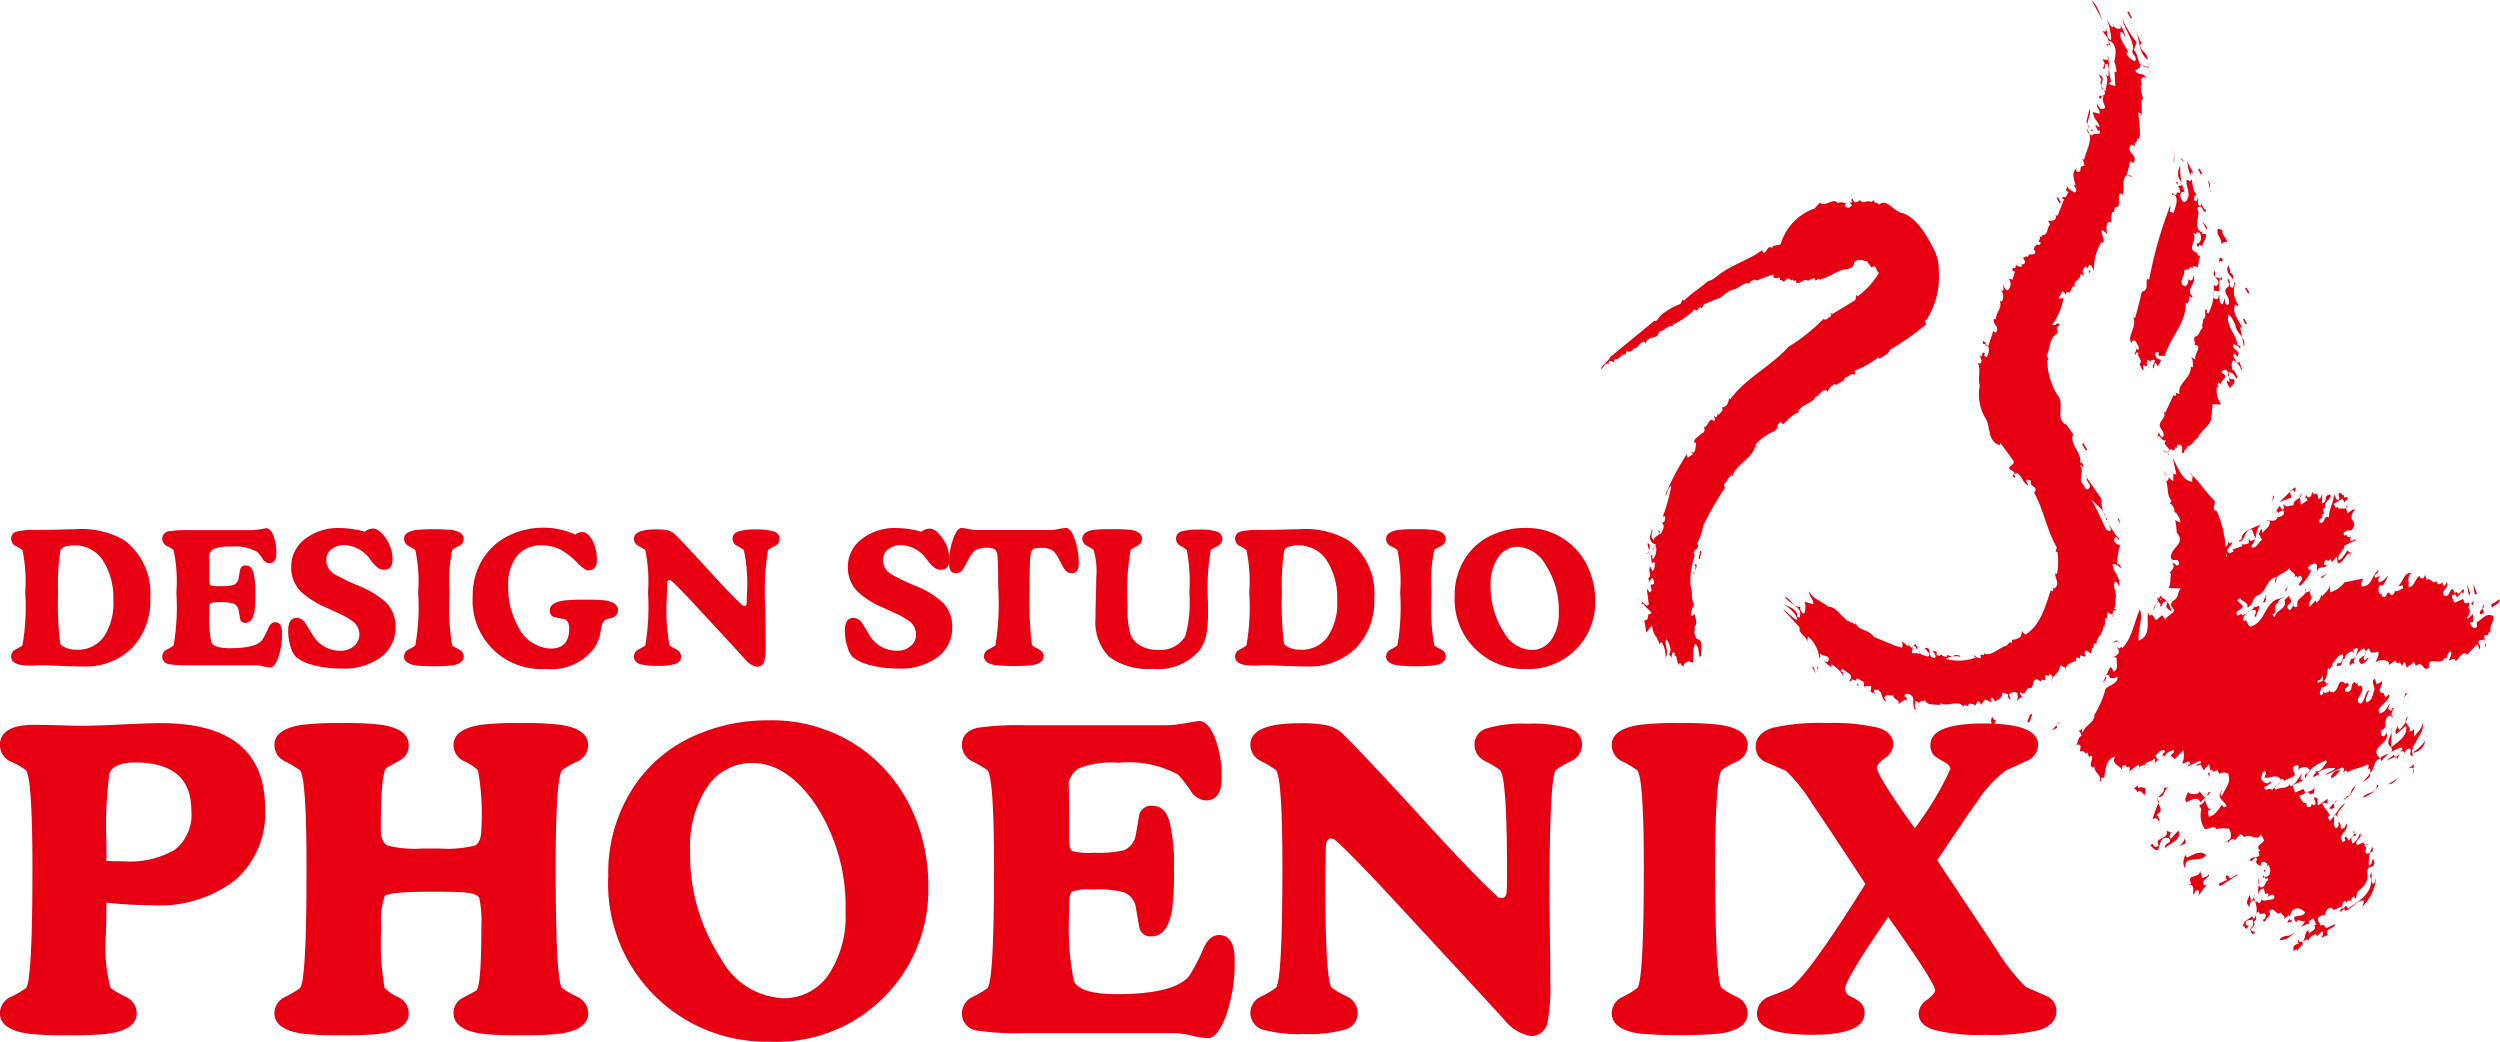 <svg xmlns="http://www.w3.org/2000/svg" width="151" height="62.917" viewBox="0 0 151 62.917">
  <g id="Group_144" data-name="Group 144" transform="translate(-14 -11)">
    <g id="Group_48" data-name="Group 48" transform="translate(110.699 11)">
      <path id="Path_29" data-name="Path 29" d="M472.221,355.72c-.086.083-.183.034-.269.006l-.05.15-.05-.094.319-.167Z" transform="translate(-444.077 -317.262)" fill="#e60012"/>
      <path id="Path_30" data-name="Path 30" d="M561.87,348.611l-.075-.172.55-.339C562.33,348.4,562.047,348.433,561.87,348.611Z" transform="translate(-508.043 -311.917)" fill="#e60012"/>
      <path id="Path_31" data-name="Path 31" d="M559.5,349.875c-.208-.222.25-.305.211-.583C559.421,349.486,559.932,349.8,559.5,349.875Z" transform="translate(-506.371 -312.765)" fill="#e60012"/>
      <path id="Path_32" data-name="Path 32" d="M556.173,350.877c.011-.333.2-.1.377-.278l-.136.361Z" transform="translate(-504.045 -313.695)" fill="#e60012"/>
      <path id="Path_33" data-name="Path 33" d="M519.288,353.624l-.161.072c.191.633-.394.8-.8,1.06-.189-.066.574-.438.308-.833-.142.089-.388.078-.391.278l-.075-.161c.466-.05.541-.616.472-.916l.089.178c.186-.438.805-.333.88-.916C519.624,352.891,519.188,353.152,519.288,353.624Z" transform="translate(-477.014 -314.966)" fill="#e60012"/>
      <path id="Path_34" data-name="Path 34" d="M511.022,355.255l-.122-.039c.081-.039.189-.067.205-.194l-.075-.155c-.433.505-1.477.394-1.612,1.321l-.416.388c.105-.167-.119-.344.055-.511l.5-.244c-.2-.461.358-.677.522-1.016-.031.161-.236.35-.047.511.169-.011.205-.194.25-.311.511-.156.764-.849,1.263-1.177A2.055,2.055,0,0,1,511.022,355.255Z" transform="translate(-470.488 -315.991)" fill="#e60012"/>
      <path id="Path_35" data-name="Path 35" d="M512.629,353.9l.428-.383-.261.305Z" transform="translate(-473.077 -315.772)" fill="#e60012"/>
      <path id="Path_36" data-name="Path 36" d="M526.525,362.64c.142-.388-.2-1.171.436-1.182C526.775,361.858,526.922,362.38,526.525,362.64Z" transform="translate(-482.96 -321.417)" fill="#e60012"/>
      <path id="Path_37" data-name="Path 37" d="M507.7,356.459l.336-.555-.167.466Z" transform="translate(-469.571 -317.467)" fill="#e60012"/>
      <path id="Path_38" data-name="Path 38" d="M543.457,367.788c-.222.122-.294.427-.383.672l.261-.716Z" transform="translate(-494.729 -325.888)" fill="#e60012"/>
      <path id="Path_39" data-name="Path 39" d="M512.2,359.936l-.5.228c.042.083.067.194.2.2.039.577-.8.4-.891.911-.133-.017-.158-.133-.2-.211l-.167.083c-.166.078.319-.189.3-.433-.019.161-.239.35-.05.522,1.016-.194.436-1.46,1.485-1.776l-.1.639Z" transform="translate(-471.645 -319.996)" fill="#e60012"/>
      <path id="Path_40" data-name="Path 40" d="M516.226,362.708l-.155-.317.164-.078.078.155c.255-.016.208-.294.3-.433l-.078-.161-.169.078c-.105.305.07-.111-.075-.161l-.394.278c.208-.561.98-.577,1.3-.9A15.485,15.485,0,0,1,516.226,362.708Z" transform="translate(-475.401 -321.213)" fill="#e60012"/>
      <path id="Path_41" data-name="Path 41" d="M479.9,353.251l.12.044-.261.711-.122-.039Z" transform="translate(-449.614 -315.581)" fill="#e60012"/>
      <path id="Path_42" data-name="Path 42" d="M505.228,363.306c-.2-.061.189-.827-.375-.516-.039-.078-.111-.172-.031-.289l.166-.072.153.322.43-.388C505.305,362.667,505.569,363.122,505.228,363.306Z" transform="translate(-467.499 -322.06)" fill="#e60012"/>
      <path id="Path_43" data-name="Path 43" d="M545.8,376.742c-.2-.239.078-.511.344-.561C545.877,376.231,545.9,376.536,545.8,376.742Z" transform="translate(-496.619 -331.888)" fill="#e60012"/>
      <path id="Path_44" data-name="Path 44" d="M518.859,368.762l-.291.427Z" transform="translate(-477.301 -326.612)" fill="#e60012"/>
      <g id="Group_47" data-name="Group 47">
        <path id="Path_45" data-name="Path 45" d="M425.95,352.507l-.38-.505A.578.578,0,0,1,425.95,352.507Z" transform="translate(-411.162 -314.693)" fill="#e60012"/>
        <path id="Path_46" data-name="Path 46" d="M437.778,361.73l-.33-.233.25.078Z" transform="translate(-419.61 -321.445)" fill="#e60012"/>
        <path id="Path_47" data-name="Path 47" d="M385.543,272.935c.164-.083.255-.505.472-.289l.067-.128a6.23,6.23,0,0,0,1.668-.522l-.019-.094a.348.348,0,0,0,.455.044l.058-.133c.166.05.289.333.475.15l.055-.133c.128.666.93.194.736,1.022-.164.438-.613.366-.71.916a2.09,2.09,0,0,1-1.382.2,8.673,8.673,0,0,0-2.343.65c-.091-.144-.239.011-.349.028l-.055.122c-.378-.072-.766.4-1.082.405a2.379,2.379,0,0,0-.691.488c-.261.039-.738.3-.991.372l-.128.261c-.211-.272-.225.322-.433.05a4.2,4.2,0,0,1-1.327.922l.022.105c-.286-.105-.6.328-.819.311l-.125.261c-.136.105-.694.1-.7.477-.217-.405-.5.405-.741.277-.025.2-.219.161-.311.228l-.105-.072a.273.273,0,0,0-.047.233c-.222-.133-.428.377-.658.244-.03.072-.083.144-.039.228-.114-.034-.308-.2-.355.033l.022.094c-.222-.211-.314.2-.475.289.05-.311.424-.427.558-.749l2.676-2.193c.147.106.294-.3.455-.383a3.871,3.871,0,0,1,1.113-.627l.122-.266.1.061c.438-.455.985-.76,1.446-1.182.269-.022.572-.35.871-.538.863-.561,1.662-.783,2.4-1.332C385.421,272.869,385.49,272.9,385.543,272.935Z" transform="translate(-375.684 -257.664)" fill="#e60012"/>
        <g id="Group_46" data-name="Group 46" transform="translate(2.451 12.007)">
          <g id="Group_45" data-name="Group 45">
            <path id="Path_48" data-name="Path 48" d="M398.508,264.756c.466-.444.9.449,1.443.505.9.316,1.516,1.476,1.893,2.226a2.584,2.584,0,0,1,.275,1.277,4.815,4.815,0,0,1-.724,2.92c-.205.039-.019.206-.058.317a15.221,15.221,0,0,1-2.173,1.515c-.053.278-.408.361-.613.55l-.075-.1a5.731,5.731,0,0,1-1.437.816l.033.256c-.261-.189-.392.161-.619.144-.014.283-.427.311-.522.477l-.072-.089c-.158.094-.461.289-.447.577.036-.072-.022-.128-.05-.172-.347-.105-.433.339-.675.372-.194.466-1.077.477-1.06,1.055l.1-.067-.1.067-.064-.094a3.725,3.725,0,0,0-.813.683c-.086.005-.122-.061-.155-.111-.4.216-.064.338-.45.572a3.1,3.1,0,0,0-1.1.8c.036.05.094.094.061.172l-.072-.1c-.164.777-1.149,1.077-1.368,1.826l-.072-.1c-.047.166-.372.272-.169.472l-.072-.1c-.053.034-.119.061-.108.144-.2.05-.019.2-.058.316a19.363,19.363,0,0,0-1.291,2.248,3.39,3.39,0,0,1-.372,1.082c.275.339-.411.383-.136.716a4.545,4.545,0,0,0-.261,1.849c.163.378-.025.716.216,1.11a2.135,2.135,0,0,0-.2.616l.061.1.2-.128c-.022.261.211.589-.066.805.036.05.089.1.061.177-.128.094.036.333.075.505.528.133.208.694.314,1.044l-.105.055c-.092-.255-.025-.616-.269-.777-.2.311-.081.744-.136,1.121-.075-.011-.211-.011-.228-.117-.111.122-.375.133-.33.35-.122.017-.139-.128-.219-.205-.05.039-.117.067-.108.15l-.144-.6-.094.061c.014-.072.056-.194-.042-.255-.155.039-.1.217-.15.311l-.133-.189c.206-.272,0-.638-.161-.933-.186.311.2.71-.048,1.138a1.667,1.667,0,0,0-.241-.944c-.053.033-.122.061-.117.139-.253-.716-.336-.383-.466-1.149l-.344.433c-.039-.25-.075-.505-.119-.755.08.05.228-.044.208-.133l.045-.233c.074.028.127-.022.18-.055-.1-.2-.419-.378-.489-.577l-.105.067.028-.167c.15.05.213.35.405.155-.042-.35-.094-.733-.136-1.088-.025.139.125.244.183.355.267-.116-.022-.289.092-.477a.18.18,0,0,0,.186-.05.644.644,0,0,0-.111-.35l-.225.289c-.047.155.1-.178-.033-.244.286-.2-.047-.466.136-.722l.122.267c.167-.089.119-.305.167-.461l-.061-.089c-.05.022-.122.055-.122.144-.061-.239-.011-.505-.208-.7-.05.039-.1.089-.18.055.389-.033.081-.416.12-.633.344.133-.122.572.2.766l.1-.061c-.011.078-.064.2.033.255a.9.9,0,0,0,.156-.8c-.12.022-.114.144-.125.228l-.092-.017a.545.545,0,0,0,.228-.289.43.43,0,0,1-.305-.627l.064-.317c.105.2-.169.505.119.677-.008-.272.552-.294.289-.605-.061.111.072.178.122.261.091-.266.325-.433.055-.733.072.039.128-.011.178-.044,0-.105.111-.25-.025-.333l-.092.061a10.848,10.848,0,0,0,.525-1.882c-.236.122-.189.438-.372.588a14.631,14.631,0,0,1,1.346-2.559c-.019.089-.064.2.031.261l.3-.2c-.036-.05-.092-.105-.058-.172l.069.089c.172-.111.136-.367.183-.539a.156.156,0,0,0-.147-.111c.072-.255.344-.372.535-.561-.036-.05-.088-.1-.047-.172-.041.072.011.122.047.172.111-.022.117-.144.133-.228l-.072-.094c.308-.072.225-.389.519-.483l.067.089c.205-.039.019-.205.061-.317l.072.1c.156-.034.1-.217.136-.306-.03.072.02.128.056.172.053-.155.374-.266.178-.466.364-.017.43-.355.466-.661-.042.078.014.133.05.183.907-1.282,2.456-1.987,3.514-3.175a11.1,11.1,0,0,0,2.118-1.688c.191.116.3-.111.461-.167.033-.078-.02-.128-.059-.178l.169.028,1.36-.827.059-.322.072.1a4.617,4.617,0,0,0,1.293-1.421c-.211-.139-.117-.555-.45-.328l-.275-.378c-.258,0-.508-.233-.785.105.044.305-.383.389-.591.4-.427.072-.958.511-1.4.572l-.017.083c-.044-.172-.228-.022-.344.017.042-.067-.022-.122-.047-.172l-.386.183c-.2-.194-.441.211-.705.122.034-.078-.019-.128-.047-.172l-.1.067-.069-.1-.094.072c-.025-.111-.15-.117-.233-.128l-.217.211c-.025-.105-.147-.111-.225-.122.03-.072-.02-.128-.056-.178-.091.133-.241.034-.347.028a.412.412,0,0,0-.089-.433l.061.1c.053-.033.116-.067.116-.144l.061.089c.058-.034.119-.055.116-.139-.036-.05-.061-.122-.15-.106.316-.194-.094-.522.217-.7a3.239,3.239,0,0,1,2.17-2.836l.317-.35c.355.305.758-.344,1.107.028.158-.117.353,0,.522.005-.053.033-.12.067-.12.144.028.105.15.111.239.128l.194-.133-.133-.183c.072.028.125-.022.178-.055l-.083-.017.028-.155.086.011c-.042.083.022.127.05.172.136.083.247-.033.369-.1.178.283.411-.044.658.116l.2-.128C398.155,264.706,398.458,264.584,398.508,264.756Z" transform="translate(-384.169 -264.395)" fill="#e60012"/>
            <path id="Path_49" data-name="Path 49" d="M400.9,307.887l.553-.649-.467.661Z" transform="translate(-396.068 -294.864)" fill="#e60012"/>
            <path id="Path_50" data-name="Path 50" d="M404.494,311.829l.094-.067-.094.067c-.022-.1-.15-.105-.239-.122l.116-.144C404.31,311.673,404.446,311.74,404.494,311.829Z" transform="translate(-398.454 -297.939)" fill="#e60012"/>
            <path id="Path_51" data-name="Path 51" d="M401.427,315.25l-.017.083-.069-.1c-.114.022-.108.144-.125.228.089.094-.055.294-.161.378.286-.233.005-.8.516-.894C401.538,315,401.224,315.095,401.427,315.25Z" transform="translate(-396.178 -300.345)" fill="#e60012"/>
            <path id="Path_52" data-name="Path 52" d="M391.191,320.161a.19.19,0,0,0-.3.189l-.061.328c-.208-.272.191-.361.119-.644l.072.094c.295-.072.111-.228.075-.394l.35-.522A1.88,1.88,0,0,0,391.191,320.161Z" transform="translate(-388.865 -303.38)" fill="#e60012"/>
            <path id="Path_53" data-name="Path 53" d="M397.041,321.918c-.031-.311.239-.449.3-.688Z" transform="translate(-393.322 -304.815)" fill="#e60012"/>
          </g>
          <path id="Path_54" data-name="Path 54" d="M386.936,331.551l.009.411Z" transform="translate(-386.137 -312.155)" fill="#e60012"/>
          <path id="Path_55" data-name="Path 55" d="M389.1,333.009a2.205,2.205,0,0,1,.091-.477Z" transform="translate(-387.676 -312.853)" fill="#e60012"/>
          <path id="Path_56" data-name="Path 56" d="M396.185,338.029l.078.017-.091.472-.075-.011Z" transform="translate(-392.651 -316.762)" fill="#e60012"/>
          <path id="Path_57" data-name="Path 57" d="M395.006,341.364l-.064-.1c.155-.05.108-.244.153-.378l-.064-.094.094-.072C395.245,340.992,394.984,341.064,395.006,341.364Z" transform="translate(-391.831 -318.676)" fill="#e60012"/>
          <path id="Path_58" data-name="Path 58" d="M385.83,352.156l.08.011-.075.405-.08-.017Z" transform="translate(-385.297 -326.809)" fill="#e60012"/>
        </g>
        <path id="Path_59" data-name="Path 59" d="M479.077,224.32c-.208-.4-.536-1-.805-1.5C478.708,223.2,478.777,223.82,479.077,224.32Z" transform="translate(-448.643 -222.821)" fill="#e60012"/>
        <path id="Path_60" data-name="Path 60" d="M433.672,227.177c.02-.05.067-.128-.005-.194a.376.376,0,0,0,.46.272c.075-.255-.186-.45-.33-.627a2.306,2.306,0,0,1,.633,1.182c-.1-.128-.111-.344-.3-.355-.136.45.378.938.475,1.266l-.116-.039c-.009.228.267.449.5.55.214-.378-.308-.372-.1-.75-.008-.6-.533-1.193-.647-1.787a6.261,6.261,0,0,0,.852,1.382l-.164.483c.344.255.131,1.11.844.983l.083-.239c-.155.206-.005.377.089.555-.044-.233-.272-.266-.419-.394l-.042.116c-.016-.083-.1-.094-.163-.116-.022.061-.064.133,0,.2l-.119-.034-.042.117-.117-.039c-.108.4.627.161.622.594-.02-.1-.1-.105-.164-.122-.242.144-.122.405.008.6-.023-.094-.108-.094-.167-.122a2.858,2.858,0,0,0,.172.91l-.122-.028.017.983c-.039-.072-.089-.205-.214-.194.042.461.108.972.105,1.355l-.08.239-.125-.034c.15.217-.306.3-.033.511l-.283-.15c-.441.505.519.644.092,1.143-.02-.083-.106-.089-.17-.111l-.194.794c.1.05.272.017.286.155l-.286-.155c-.375.367-.086.822-.272,1.238-.022-.094-.108-.094-.161-.116-.164.278.158.844-.278.844-.036.139-.136.283,0,.394-.028-.094-.108-.1-.169-.117a1.3,1.3,0,0,0-.036.71c-.022-.083-.106-.094-.169-.116-.233.2-.139.522-.108.755-.105-.089-.183-.2-.333-.233-.047.261.214.494.086.755l-.111-.034a3.217,3.217,0,0,0-.441,1.715c-.092-.128-.1-.344-.289-.355-.019.111-.142.228-.036.317l.117.039a.171.171,0,0,1-.12.161c.117-.128-.053-.244-.083-.355-.169-.111-.216.128-.289.239.047.083.128.189.042.283-.025-.095-.1-.095-.161-.117.044.377-.48.383-.325.755l-.122-.033-.2.4c-.064-.022-.142-.061-.205.006l-.047.116c-.036-.078-.08-.211-.2-.194l-.208.394c.088.083.211,0,.289-.039a3.613,3.613,0,0,1-.68,1.643c.139.105.255-.055.367-.094l.086.161c-.333.05-.064.311-.153.483-.525.283-.4.894-.641,1.316l.122.244-.078.039a3.976,3.976,0,0,0,.608,2.1c.5.572-.2,1.477.566,1.815l.464.677-.125-.044c-.086.671.561,1,.478,1.671l.089-.044.122.233-.086.044c-.014-.089-.1-.1-.161-.122.341.461-.164.86.225,1.188.072.094.078.289.25.289.375-.239-.111-.45-.047-.683l-.086-.155.974,1.415a2.065,2.065,0,0,0,.344,1.232l-.075.039c0-.733-.769-.894-1.019-1.493a18.843,18.843,0,0,1,1.022,2.093l.244.072c.12-.128-.05-.244-.08-.355.252.222.349.6.635.788l-.047.117c.067.166-.036-.222-.2-.194-.2.372.194.427.411.589.108.2-.011-.083-.117-.034l-.08.239c.183.006.2.228.289.35-.086-.122-.105-.344-.289-.35-.005.372-.308.877.186,1.105-.083-.083-.081-.289-.261-.272l-.077.239c.019-.061.064-.122,0-.2a.2.2,0,0,0-.217.005c.075.516.5.76.405,1.31-.083-.089-.078-.283-.264-.278-.144.3.08.566.058.872-.044.255.031.488-.114.76.069.017.144.034.17.111-.064-.017-.139-.055-.206.011-.031.144-.128.283.005.394-.036-.217-.239-.205-.375-.317.014.189-.083.4.092.555-.042-.078-.089-.2-.214-.194l-.038.516c.105.2-.014-.083-.117-.033.117.361-.441.744-.361,1.077l-.13-.039c-.014.111-.131.222-.036.322l-.12-.044-.033.322c-.18.011-.211-.244-.38-.117-.08.089,0,.2.047.278-.1.105-.219-.017-.33-.033-.019.061-.061.128,0,.2l-.244-.072c-.025.061-.067.122,0,.194-.163.078-.63.189-.652.522-.014-.166-.2-.166-.339-.233-.011.461-.425.566-.522.966-.044-.083.189-.272-.014-.4l-.116-.039-.047.117c-.453-.217.053.422-.4.2l-.044.128-.291-.155c-.239.144-.15.394-.319.566-.325-.167-.306.6-.619.205l-.077.233c-.017-.166-.205-.172-.339-.233-.094.067-.3.078-.286.239l.092.166-.086.044c-.044-.083-.125-.194-.044-.289l-.38-.111c.047.228-.175.444-.447.527-.044-.083-.091-.211-.205-.2-.083.089,0,.2.039.278l-.416-.189-.247.322c-.042-.089-.08-.211-.2-.206l-.167.283c-.017-.139-.186-.106-.289-.15-.1.016-.105.094-.125.155l-.244-.072-.047.122c-.255-.483-.963.033-1.36-.222l-.047.117c-.241-.1-.78.094-.916-.344l-.034.122c-.136-.111-.261.044-.372.083-.025-.094-.105-.094-.172-.117.016.172-.108.328.053.477l-.086.044c-.214-.35.153-.927-.516-.955-.083.028-.1.105-.116.167.228-.022.092.211.169.316-.019-.1-.1-.1-.163-.122l-.372.283c.156-.3-.289-.255-.3-.555-.172.067-.486-.128-.53.166.042.078.081.217.208.206-.541.016-.155-.733-.8-.705-.084.083.008.194.047.267-.131-.1-.356-.117-.464-.272.031.094.111.1.178.122l.033-.322a.872.872,0,0,0-.414.005c-.022.267-.022-.189-.047-.278-.164-.05-.23-.177-.422-.189-.1.15.08.289.136.433l-.128-.039c.075-.089,0-.2-.041-.272l-.25-.078-.047.116-.114-.033c.341-.383-.175-.472-.386-.71-.1.017-.111.094-.122.15.225-.005.081.217.167.322a1.839,1.839,0,0,0-.716-.749c-.022.067-.058.139-.006.2-.175-.183-.422-.261-.5-.55.042.083.089.211.216.2.081-.022.095-.105.117-.167-.039-.272-.4-.144-.505-.344-.011.061-.061.122.008.194l-.086.044a1.948,1.948,0,0,0-.686-1.266l-.033.322c-.061-.4-.549-.455-.466-.872l-1.008-1.1c.333.189.511.522.877.661-.07-.416-.5-.727-.841-.977.272.161.877.311.838.783l.13.039c.228-.694-.635-.788-.891-1.266.383.144.516.672.96.622-.111.144.056.255.086.366l.131.034a1.14,1.14,0,0,0,.022-.716l.505.155c.081-.289-.294-.5-.222-.788.131.427.758.616,1.138.933.439.005.68.455,1,.7.133.217.458.222.622.388l.047-.116c.114.511.805.378,1.082.86l1.335.544c.078-.094,0-.206-.047-.283.047.078.125.189.047.283l.377.105a.641.641,0,0,0-.008-.394l.377.317c.02-.067.056-.133,0-.2.072.089.081.283.247.272.022-.061.033-.139.116-.161l.089-.044.128.239-.083.044c-.041-.072-.08-.211-.205-.2l-.077.444c.155.05.3-.028.452.072.019-.067.061-.128,0-.2.028.255.3.278.505.344.089-.011.1-.089.122-.155l-.3-.355c.519-.111.083.638.633.588.1-.144-.08-.289-.141-.433l.252.072c-.014.061-.061.139.008.2.1.072.205,0,.286-.039.025.133.186.105.3.155.014-.061.053-.133-.005-.194.069.128.275.133.416.189-.005-.2.236-.094.369-.089l.044.083a1.1,1.1,0,0,0-.872.122,2.875,2.875,0,0,0,1.824-.094l-.128-.039.042-.128c.017.172.194.183.339.239.019-.061.061-.133-.011-.194.078-.067.15-.028.208-.005l.047-.117c.319.255.957-.383,1.312-.455.131-.044.153-.305.328-.161.02-.067.058-.139,0-.2a.889.889,0,0,0,.533-.172l.122-.361c.042.078.08.211.2.2.91-.549,1.208-1.776,1.507-2.648l.114.039c.083-.089.005-.2-.034-.278.008.089.092.1.156.117.344-.272.014-.6.036-.911l.111.033a4.232,4.232,0,0,0,.03-1.316l-.119-.033.078-.239c-.624-1.1-.814-2.32-1.374-3.325-.127.011-.172-.111-.219-.194.047.083.092.205.219.194.342-.372-.366-.339-.175-.711l-.25-.072c-.114.128.058.244.083.355-.4-.105-.477-.988-.874-.666l.086.156-.092.044-.083-.161c.1-.022.1-.1.122-.161l-.333-.233c.028-.194.306-.205.286-.444l-.8-1.1-.041.128c-.786-.206-.533-1.194-.894-1.665a2.832,2.832,0,0,1-.317-1.937c-.144-.477.108-.961-.147-1.427.022.078.108.089.175.111.211-.233-.075-.416-.139-.638.045.083.081.216.211.205l.086-.244.117.033c-.019.066-.061.139.005.2l.122.044c.142-.272.241-.772-.219-.794-.064-.078-.02-.139,0-.2.016.089.1.1.163.117-.017.066-.058.133.008.194l.122.05.322-.971c.02.1.1.111.158.122.233-.411-.228-.427-.13-.838l.119.044c.022-.511.38-.616.244-1.116l.116.033a.581.581,0,0,0-.053-.672l.125.039a.619.619,0,0,0-.005-.394c.094.116.111.344.294.349a.5.5,0,0,0,.033-.71l.25.072.153-.483c-.053-.017-.147-.022-.161-.117l.034-.116.128.033.08-.239c.025.144.186.105.289.156.119-.128-.053-.244-.078-.356.036.078.078.211.2.194.1-.017.108-.1.122-.155l-.13-.239c.089-.044.2-.122.3-.044.028-.339.422.011.444-.328-.186-.2-.039-.272.081-.433.064.016.133.055.208,0l.033-.128-.125-.039c.025-.105.15-.222.039-.317l.131.034.039-.111c.395,0,.25-.4.486-.644l-.133-.239c.247.056.572-.011.455-.328l.125.039.4-.994-.119-.044.036-.116c.261.144.227-.194.369-.283-.067-.022-.144-.028-.169-.117l.078-.239c.044.228.272.261.425.388.089-.011.1-.105.125-.161l-.175-.322.122.044c-.1-.377-.272-.788.069-1.027-.016.05-.064.122,0,.194.427.156.017-.361.45-.327.039-.267-.194-.5-.3-.755.094.133.1.35.3.361.108-.561.633-1.288.136-1.871.083.261.105.3.339.427.136-.233.608.072.452-.322l-.086.044-.172-.316.086-.039c.025.083.111.094.172.111-.075-.361-.38-.461-.391-.9l.372.105c.136-.233-.3-.416-.05-.666-.1.128.053.244.094.355.683.111-.044-.461.233-.716l-.122-.044c-.019.066-.031.144-.125.166a.179.179,0,0,1,0-.205c.094.078.205.005.291-.044.166-.255-.433-.555-.183-.9l-.172-.322c.639.261-.252.733.436.988-.03-.333.308-.822-.186-1.11l.336.239c.017-.261.083-.616-.092-.76-.264.055.053.405-.291.25.15-.022.108-.178.161-.278l-.128-.244c.136.005.38.116.377-.078l-.092-.167c.178.516.056,1.072.236,1.593-.1.022-.1.1-.122.155l.372.122-.05-.883.12.045a1.838,1.838,0,0,0-.131-.633c.066-.361.217-.994-.272-1.271-.108.128.055.244.089.355-.022-.089-.1-.1-.167-.117-.111.122.055.25.089.35-.108-.144-.13-.383-.339-.427l.25.078c.1-.433-.252-.527-.383-.916.025.094.108.105.158.122.1-.022.114-.1.133-.161l-.044-.083c.106.255-.055.638.3.755a3.9,3.9,0,0,0-.269-1.266C433.414,226.838,433.459,227.121,433.672,227.177Z" transform="translate(-402.742 -225.528)" fill="#e60012"/>
        <path id="Path_61" data-name="Path 61" d="M485.749,225.249l.081-.044.208.394-.075.033Z" transform="translate(-453.961 -224.516)" fill="#e60012"/>
        <path id="Path_62" data-name="Path 62" d="M487.733,229.709l-.122-.039c-.161.433.419.494.428.994-.663-.5-.405-1.282-.819-1.9C487.445,229.077,487.492,229.509,487.733,229.709Z" transform="translate(-455.007 -227.045)" fill="#e60012"/>
        <path id="Path_63" data-name="Path 63" d="M484.775,234.881l-.169-.316.119.044Z" transform="translate(-453.147 -231.173)" fill="#e60012"/>
        <path id="Path_64" data-name="Path 64" d="M486.714,238.576l.092.755c-.225.111.172-.933-.342-.427l-.08-.361C486.5,238.56,486.609,238.682,486.714,238.576Z" transform="translate(-454.412 -234.002)" fill="#e60012"/>
        <path id="Path_65" data-name="Path 65" d="M477.572,246.85c.014.267-.272-.294-.386-.511l.2-.8C477.572,246.04,476.878,246.495,477.572,246.85Z" transform="translate(-447.871 -238.978)" fill="#e60012"/>
        <path id="Path_66" data-name="Path 66" d="M487.5,243.326l-.216-.4.125.044Z" transform="translate(-455.054 -237.119)" fill="#e60012"/>
        <path id="Path_67" data-name="Path 67" d="M480.267,247.367c-.128.006-.172-.116-.216-.2l.116-.167C480.065,247.139,480.231,247.256,480.267,247.367Z" transform="translate(-449.908 -240.017)" fill="#e60012"/>
        <path id="Path_68" data-name="Path 68" d="M487.09,247.446l-.178-.522.219.4Z" transform="translate(-454.788 -239.963)" fill="#e60012"/>
        <path id="Path_69" data-name="Path 69" d="M485.032,254.921l-.07.444-.131-.039c-.144-.233.311-.3.039-.522C484.885,254.9,484.982,254.9,485.032,254.921Z" transform="translate(-453.288 -245.567)" fill="#e60012"/>
        <path id="Path_70" data-name="Path 70" d="M470.978,264.113l.083-.044.172.316-.086.044Z" transform="translate(-443.456 -252.155)" fill="#e60012"/>
        <path id="Path_71" data-name="Path 71" d="M484.157,258.081l-.08-.355.13.239Z" transform="translate(-452.771 -247.645)" fill="#e60012"/>
        <path id="Path_72" data-name="Path 72" d="M495.246,254.907c-.214-.294.181-.638-.175-.91C495.4,254.28,495.1,254.6,495.246,254.907Z" transform="translate(-460.59 -244.993)" fill="#e60012"/>
        <path id="Path_73" data-name="Path 73" d="M497.067,256.158l-.247-.278.116.044Z" transform="translate(-461.834 -246.332)" fill="#e60012"/>
        <path id="Path_74" data-name="Path 74" d="M498.69,257.4c-.086-.122-.105-.344-.286-.35a.163.163,0,0,0,0,.2c-.219-.217-.163-.644-.3-.949Z" transform="translate(-462.744 -246.633)" fill="#e60012"/>
        <path id="Path_75" data-name="Path 75" d="M495.4,257.976l.05.472Z" transform="translate(-460.822 -247.823)" fill="#e60012"/>
        <path id="Path_76" data-name="Path 76" d="M489.354,257.245a3.842,3.842,0,0,0,.269,1.677c-.064-.022-.131-.061-.2.005-.155.2-.008.366.086.55l.128.033c.463-.394.033-.888.1-1.349l.247.078.05-.122c.089.333.05.644.3.949-.147.028-.117.183-.158.283.019.083.1.094.158.116l.089-.239c.058.167-.141.466.166.511l.047-.116c.086.122.1.349.286.349l-.031.122c-.236.017-.164-.444-.466-.272-.078.094,0,.2.039.283-.033.416-.252.955.152,1.227.086-.023.1-.1.122-.167l-.083.244a.2.2,0,0,0,.208,0c.191.305-.269.561-.161.877-.042-.078-.08-.216-.2-.194l-.044.117-.117-.039c.02-.061.058-.133-.005-.194l.122.033a.513.513,0,0,0,.075-.633c-.066-.022-.127-.067-.208,0l-.042.122c.072.183-.017-.189-.161-.117.347.372-.452.944.222,1.188l.03-.122c-.077.089.014.194.059.278l.113.033-.141.683-.25-.072c-.114.128.044.25.08.355-.072-.094-.078-.283-.255-.272-.089.011-.1.094-.122.155-.089-.083-.2.011-.283.05.114.311-.45.766.094.944a.466.466,0,0,0,.158-.477c.014.089.1.1.163.122.153-.022.111-.183.167-.283l-.044-.083c.342.533-.516.888-.022,1.31l-.036.122c-.025-.089-.105-.094-.172-.111.108.2-.194.4.008.594-.039-.072-.089-.211-.208-.2.005,1.327-.883,1.948-1.277,3.247-.061-.15-.5.122-.336-.244-.064-.011-.136-.05-.2.005-.117.133.053.244.08.361l.25.078-.2.4c-.039-.083-.081-.211-.2-.206l-.036.328c-.255-.233.38-.589-.172-.511l-.041.111c-.023-.083-.106-.094-.172-.116a.437.437,0,0,0,.05.483c-.022-.144-.186-.105-.292-.161-.083.094,0,.2.042.283-.183-.017-.2-.228-.289-.361.255-.25-.181-.433-.061-.672l-.117-.033c-.025.05-.033.139-.125.15,0-.094.225-.361.03-.516.044.083.089.211.211.2.086-.189-.108-.344-.167-.516a.2.2,0,0,0-.217.005l-.03.117c-.322-.394.358-.971.1-1.549l.117.033c.136-.516.267-1,.4-1.588.45-.078.217-.516.319-.772l.125.044a25.437,25.437,0,0,1,1.3-4.546c-.047.15.019.283-.081.438l.25.072c.1-.3.363-.883.022-1.11l-.078.039-.044-.083.078-.039c.025.089.111.1.178.122.019-.061.03-.144.116-.166l.131.044c0-.328-.12-.372-.264-.678l.13.039c-.019.061-.066.128,0,.2.611.022-.119-.461.028-.716C489.173,257.645,489.332,257.367,489.354,257.245Z" transform="translate(-454.365 -247.303)" fill="#e60012"/>
        <path id="Path_77" data-name="Path 77" d="M500.559,258.1l.089-.044.166.316-.086.044Z" transform="translate(-464.493 -247.877)" fill="#e60012"/>
        <path id="Path_78" data-name="Path 78" d="M479.731,269.281l-.095-.35.128.239Z" transform="translate(-449.614 -255.614)" fill="#e60012"/>
        <path id="Path_79" data-name="Path 79" d="M477.593,272.316l.08-.039.056.278-.35-.433C477.426,272.2,477.473,272.327,477.593,272.316Z" transform="translate(-448.008 -257.883)" fill="#e60012"/>
        <path id="Path_80" data-name="Path 80" d="M502.8,261.344l-.163-.716C502.879,260.861,502.657,261.116,502.8,261.344Z" transform="translate(-465.97 -249.709)" fill="#e60012"/>
        <path id="Path_81" data-name="Path 81" d="M474.207,278.229l.167-.283.086.155Z" transform="translate(-445.752 -262.025)" fill="#e60012"/>
        <path id="Path_82" data-name="Path 82" d="M501.589,269.467l-.3-.555C501.375,269.123,501.689,269.217,501.589,269.467Z" transform="translate(-465.012 -255.6)" fill="#e60012"/>
        <path id="Path_83" data-name="Path 83" d="M504.884,270.725c-.042.367.233.378.294.744-.133-.1-.252.055-.369.089.092-.316-.386-.583-.175-.916Z" transform="translate(-467.352 -256.831)" fill="#e60012"/>
        <path id="Path_84" data-name="Path 84" d="M507.857,273.237l-.033.322Z" transform="translate(-469.66 -258.676)" fill="#e60012"/>
        <path id="Path_85" data-name="Path 85" d="M505.182,276.813l-.045.128-.122-.044c-.081.089,0,.2.042.283a.473.473,0,0,1-.047-.483C505.076,276.718,505.157,276.73,505.182,276.813Z" transform="translate(-467.626 -261.136)" fill="#e60012"/>
        <path id="Path_86" data-name="Path 86" d="M495.524,278.928l.372.106.044-.117c.058.067.022.139,0,.2l-.13-.039-.025.716-.328-.039c.056.172-.142.472.167.516.144-.017.113-.183.166-.283.036.211-.036.522.211.6l.122-.361c.083.111-.05.25.092.361l.119.033c.255-.505-.508-.744.023-1.116.091-.166-.083-.3-.045-.477.247.183-.039.5.294.555.408-.6-.647-.777-.225-1.388-.039.167.144.305.053.477.356.094.072.439.339.628a1.328,1.328,0,0,0,.186,1.316l-.044.111c.078.194-.017-.183-.167-.111-.2.5.241.933.433,1.388l-.125-.044.228,1.188c.161-.572-.475-.777-.514-1.338-.089-.111-.2-.511-.433-.594-.12.744.45,1.111.574,1.826.064.022.144.022.169.116l-.047.117c-.033-.205-.242-.205-.372-.311-.186.388.541.383.219.794-.044-.083-.091-.206-.213-.194-.078.183.105.338.175.511l.122.044c.019-.067.061-.139,0-.205l.211.594-.078.034c.017-.206-.241-.444-.427-.583-.208.133-.081.372-.111.561.208.044.228.283.338.427l-.039.128c-.147-.128-.23-.461-.508-.356-.105.133.061.25.094.361.061.011.133.061.2-.005.23.239-.128.383-.2.6-.055-.172-.252-.328-.166-.516.014.089.108.094.163.122-.108-.256.045-.633-.3-.755-.089.039-.222.078-.211.2.613.272-.2.4.014.8-.044-.083-.086-.211-.206-.205-.114.133.045.255.083.361-.022-.083-.105-.094-.172-.116a1.487,1.487,0,0,0,.272,1.072l-.541-.033c.044.228-.13.566.047.677.108.2-.019-.094-.122-.044.144.611-.616.888-.8,1.41-.175.056-.394.522-.655.522-.02.067-.061.128,0,.2l-.122-.044-.081.239-.128-.028c-.055.172.25-.555-.25-.472a.141.141,0,0,0,.005.194l-.136-.039-.075.239c-.022-.083-.105-.094-.169-.116-.28.011-.141.266-.2.405.172-.267-.23-.189-.291-.361l.294.155c.261-.377-.413-.372-.1-.755-.286.144-.3-.322-.536-.222l.078-.244c.075.083.081.289.256.278.2-.405-.428-.544-.1-.96.031-.089.328-.361.12-.55l.125.028.483-1.033.122.028a.147.147,0,0,0,0-.194l.247.078c-.144-.655.738-.966.683-1.643l.127.044c-.014-.222.042-.45-.133-.633l.289.155c-.125-.294.494-.894-.055-.872.094-.172-.128-.339.036-.522.216.017.278-.361.449-.533-.069-.161.044-.344.042-.511-.067-.017-.15-.028-.175-.111.025.083.108.094.175.111.206-.133.081-.367.114-.561l.072-.033c.075.067.02.139.005.194l.125.044a3.1,3.1,0,0,0,.308-1.76c.017.089.108.094.163.116.442-.394-.4-.5-.1-.949A.657.657,0,0,1,495.524,278.928Z" transform="translate(-458.451 -262.202)" fill="#e60012"/>
        <path id="Path_87" data-name="Path 87" d="M505.488,282.078l.053.278Z" transform="translate(-467.999 -264.964)" fill="#e60012"/>
        <path id="Path_88" data-name="Path 88" d="M509.784,279.944l.3.755Z" transform="translate(-471.054 -263.446)" fill="#e60012"/>
        <path id="Path_89" data-name="Path 89" d="M507.468,284.606a3.261,3.261,0,0,1-.061-1.471C507.391,283.646,507.621,284.112,507.468,284.606Z" transform="translate(-469.329 -265.715)" fill="#e60012"/>
        <path id="Path_90" data-name="Path 90" d="M510.38,282.987l.086-.044.178.322-.089.044Z" transform="translate(-471.478 -265.579)" fill="#e60012"/>
        <path id="Path_91" data-name="Path 91" d="M504.36,286.854l-.083.039-.008-.394Z" transform="translate(-467.131 -268.107)" fill="#e60012"/>
        <path id="Path_92" data-name="Path 92" d="M509.909,289.478l.086-.039.167.311-.083.044Z" transform="translate(-471.143 -270.199)" fill="#e60012"/>
        <path id="Path_93" data-name="Path 93" d="M473.256,312.562l.086-.039.169.311-.083.044Z" transform="translate(-445.076 -286.616)" fill="#e60012"/>
        <path id="Path_94" data-name="Path 94" d="M473.294,315.989l.086-.044.252.472-.083.044Z" transform="translate(-445.103 -289.049)" fill="#e60012"/>
        <path id="Path_95" data-name="Path 95" d="M476.293,315.547l.092-.044.216.4-.089.044Z" transform="translate(-447.236 -288.735)" fill="#e60012"/>
        <path id="Path_96" data-name="Path 96" d="M500.227,308.564c.072.178-.108.383.094.561A.665.665,0,0,1,500.227,308.564Z" transform="translate(-464.242 -283.8)" fill="#e60012"/>
        <path id="Path_97" data-name="Path 97" d="M493.973,312.822l-.208-.394.083-.039Z" transform="translate(-459.661 -286.52)" fill="#e60012"/>
        <path id="Path_98" data-name="Path 98" d="M420.037,362.674l-.233-.427.105.033Z" transform="translate(-407.061 -321.978)" fill="#e60012"/>
        <path id="Path_99" data-name="Path 99" d="M420.913,362.227c-.061.211.142.405.228.616l-.308-.577Z" transform="translate(-407.793 -321.964)" fill="#e60012"/>
        <path id="Path_100" data-name="Path 100" d="M480.252,320.961l.086.355Z" transform="translate(-450.051 -292.617)" fill="#e60012"/>
        <path id="Path_101" data-name="Path 101" d="M478.4,325.625c-.258-.161-.349-.511-.5-.76l.119.05,0-.205Z" transform="translate(-448.376 -295.282)" fill="#e60012"/>
        <path id="Path_102" data-name="Path 102" d="M478.445,325.561l.086-.044.172.316-.089.039Z" transform="translate(-448.766 -295.856)" fill="#e60012"/>
        <path id="Path_103" data-name="Path 103" d="M481.463,325.228l.264.666Z" transform="translate(-450.912 -295.651)" fill="#e60012"/>
        <path id="Path_104" data-name="Path 104" d="M495.153,320.1c-.067-.166.133-.461-.175-.511.541.383.958,1.154,1.513,1.654.086.206-.25.55.136.633a6.772,6.772,0,0,1,.53,2.143,6.19,6.19,0,0,1-.022,1.5l-.125-.033c.222.561-.275,1.033-.311,1.554l-.289-.161.092.561c.011-.255-.422-.189-.258-.477-.064-.011-.136-.05-.205.005-.117.133.056.244.086.361l.128.039-.05.117.136.039c.047.228-.8-1.1-.708.044l.131.044-.047.117c-.038-.078-.088-.211-.2-.194-.191.189-.039.516.092.749-.045-.078-.092-.2-.217-.194-.106.128.058.255.092.355-.042-.078-.086-.2-.211-.189l.042-.128-.372-.106c-.028.056-.067.122.005.194-.083.011-.372-.194-.383.083l.047.083a.193.193,0,0,0-.211,0c-.133.422.469.322.55.627-.147-.272-.536-.278-.711-.55-.022.067-.027.139-.119.167-.086-.117.047-.256-.083-.361.064-.061.139-.022.2-.005l.078-.239c.066.023.133.061.214.006l.039-.128c-.339-.034-.136-.927-.55-.427.314.094-.133-.011-.083-.161.405-.023.266-.555.527-.766l-.747-.022c.155-.3.064-.505.152-.877l-.125-.044c-.036.072.294-.217.28-.433l-.083-.156c.178-.017.217.239.375.105.083-.083,0-.2-.039-.272-.139-.061-.408.078-.425-.2.031-.611.936-.81.35-1.476a3.767,3.767,0,0,0-.089-.755l.294.161c.064-.206-.142-.411-.222-.594l-.119-.044a.529.529,0,0,0-.3-.544c.086-.022.1-.1.122-.161-.278-.267-.18-.766-.314-1.149.383-.261-.094-.333-.136-.633a1.922,1.922,0,0,0,.561.622c-.028-.183.072-.383-.092-.55.017.133.183.105.286.15l-.228-.988C494.256,319.126,494.5,320.064,495.153,320.1Z" transform="translate(-459.428 -291.004)" fill="#e60012"/>
        <path id="Path_105" data-name="Path 105" d="M480.944,327.554l.55,1.426Z" transform="translate(-450.543 -297.305)" fill="#e60012"/>
        <path id="Path_106" data-name="Path 106" d="M480.843,334.188c-.388-.422-.25-1.094-.566-1.615l-.114-.033.289.15c.039-.494-.5-.627-.594-1.1A3.781,3.781,0,0,1,480.843,334.188Z" transform="translate(-449.771 -300.176)" fill="#e60012"/>
        <path id="Path_107" data-name="Path 107" d="M483.891,331.58l-.169-.316.075-.039Z" transform="translate(-452.519 -299.916)" fill="#e60012"/>
        <path id="Path_108" data-name="Path 108" d="M478.723,335.7l-.258-.672.208.2Z" transform="translate(-448.78 -302.622)" fill="#e60012"/>
        <path id="Path_109" data-name="Path 109" d="M497.316,329.869a.356.356,0,0,1-.169-.317Z" transform="translate(-462.067 -298.726)" fill="#e60012"/>
        <path id="Path_110" data-name="Path 110" d="M481.1,339.278l.094.355Z" transform="translate(-450.653 -305.643)" fill="#e60012"/>
        <path id="Path_111" data-name="Path 111" d="M482.077,345.037l-.125-.033c-.086.166.136.333-.025.522-.38-.466.23-.772-.147-1.232.02.083.1.094.172.116l.061-1.038C482.127,343.91,481.863,344.493,482.077,345.037Z" transform="translate(-451.138 -308.555)" fill="#e60012"/>
        <path id="Path_112" data-name="Path 112" d="M495.386,342c.025-.056.064-.122,0-.2.164.167-.033.427.258.483l-.131-.039a.172.172,0,0,1-.116.161c-.012-.078.2-.35-.089-.366l-.044.127-.2-.205C495.175,341.99,495.283,342.1,495.386,342Z" transform="translate(-460.583 -307.434)" fill="#e60012"/>
        <path id="Path_113" data-name="Path 113" d="M475.572,353.1l.128.438Z" transform="translate(-446.723 -315.472)" fill="#e60012"/>
        <path id="Path_114" data-name="Path 114" d="M497.447,344.278l-.133-.039-.039.122c.1.078-.325-.139-.083-.355C497.233,344.134,497.43,344.106,497.447,344.278Z" transform="translate(-462.044 -309.006)" fill="#e60012"/>
        <path id="Path_115" data-name="Path 115" d="M492.17,347.812c.355.028.552.583.6.9-.044-.228-.308-.189-.339-.427l.078-.239c-.153-.1-.305.067-.45.122l-.214-.4.289.161Z" transform="translate(-458.294 -311.685)" fill="#e60012"/>
        <path id="Path_116" data-name="Path 116" d="M482.922,356.872c.294.05-.055.028-.042-.083l-.369.083.33-.161Z" transform="translate(-451.658 -318.041)" fill="#e60012"/>
        <path id="Path_117" data-name="Path 117" d="M491.634,353.733c-.067.061-.142.022-.208,0l-.031.122-.053-.278Z" transform="translate(-457.939 -315.813)" fill="#e60012"/>
        <path id="Path_118" data-name="Path 118" d="M502,349.045l-.244-.272.116.033Z" transform="translate(-465.347 -312.396)" fill="#e60012"/>
        <path id="Path_119" data-name="Path 119" d="M494.52,353.288l.041-.122-.077.438c-.477.033-.486-1.188-.963-.427l-.078.039-.083-.155.081-.039a.167.167,0,0,0,.169.111l.08-.438C493.965,352.883,494.121,353.454,494.52,353.288Z" transform="translate(-459.373 -315.185)" fill="#e60012"/>
        <path id="Path_120" data-name="Path 120" d="M493.818,355.661c.025-.061.061-.128-.011-.2l.092.161c-.169.211-.241-.055-.375-.117Z" transform="translate(-459.49 -317.152)" fill="#e60012"/>
        <path id="Path_121" data-name="Path 121" d="M491.124,325.848l.122-.055c-.056.078,0,.144.028.205l.125-.055c.181.155-.1.211-.128.349l-.119-.239-.541.322.131.239c.061-.028.142-.05.155-.144-.058.083,0,.15.025.205.163-.072.513.1.5-.233-.136.178.011.333.025.511.139-.1.28-.278.5-.239a.566.566,0,0,0-.228.627.381.381,0,0,1-.139.655c-.122-.089-.228.05-.341.089-.061.083,0,.15.028.211l.119-.055c.036.055.053.144.164.15l.125-.055c-.034.083-.111.205-.009.294l.25-.116.061.122c.028-.139-.472.161-.724.255.055.3-.491.505-.325.888.267-.133.358-.4.544-.616.033.061.047.15.15.15.061-.028.152-.044.155-.139-.019.139-.305.189-.133.355-.377.2.25-.094-.144-.155-.214.205-.341.566-.639.589l-.05-.416-.353.383c.053-.078,0-.144-.02-.217-.069.039-.152.061-.158.156l-.07-.122c-.127.005-.158.144-.189.233l.058.116.13-.05c-.03.283-.555.005-.566.411-.122-.172.122-.483-.247-.488-.133.083-.319.116-.317.3l.061.116c.067-.028.15-.05.155-.144a2.131,2.131,0,0,1-.7,1.066l-.092-.028c.039-.244.377-.328.1-.572-.061.033-.147.05-.158.144l-.064-.122-.128.061c.144-.25-.375-.328-.294-.605-.125.416-.941.367-.891,1,.016-.122.181-.266.042-.383-.611.172-.533.944-1.138,1.116-.269.161-.233.622-.58.705.1-.322-.319-.333-.416-.544-.072.022-.155.055-.169.15l.314.3c-.006.294-.536.244-.322.594l.247-.111.064.116c.264-.233.552-.233.724-.555.083.05.153.005.219-.033l.092.028-.23.627-.094-.033c.022-.111.175-.255.041-.383a.759.759,0,0,0-.73.555l.069.122.122-.055c.081.122.105.333.272.388.933-.278.852-1.543,1.774-1.7l.247-.111c-.133.133-.347.155-.347.383-.394.144.039.538-.353.683.031.061.053.133.15.15.075-.433.777-.489.577-1.01l.308-.289c-.044.078.008.15.039.205.061-.028.142-.05.158-.144-.017.094-.1.117-.158.144.275.322-.475.366-.044.689.214-.078.194-.339.289-.505-.033.089-.105.211-.005.294.081.056.153,0,.216-.028-.205-.511.608-.594.492-1.027-.064.078-.006.144.022.205.1-.066.28-.055.28-.2-.144.167.014.328.022.5.061-.028.153-.05.161-.144-.13.205-.372.45-.261.711l.353-.383.055.128a.669.669,0,0,0,.291-.505l.058.122c.158-.222.408-.339.438-.655l.064.416a1.85,1.85,0,0,0,.855-.611l1.119-.222c-.042.161-.206.333-.072.477.655-.028.574-.7.983-.971.061.25-.377.2-.164.449l.252-.122c-.011.122-.169.267-.041.389.289-.05.388-.272.572-.411l-.319.594a.213.213,0,0,0-.211.028.434.434,0,0,0,.014.511c.066-.033.142-.05.158-.144-.036.089-.111.211,0,.294.264.116.186-.233.4-.261.039.067.064.139.164.155.125-.011.156-.155.192-.244.161.055.316-.089.457-.139.067-.078.006-.15-.025-.205-.059.022-.128.072-.217.022.275-.233.347-.861.8-.738-.352.189-.133.561-.206.838.347-.011.389-.5.663-.683.039.061.058.15.158.156.125-.006.158-.15.191-.233l.086.328c.278-.205.339.366.622.011-.058.078,0,.144.028.205.119.1.217-.044.347-.078-.058.078-.005.144.031.205.122-.011.153-.144.186-.233.211.35-.488.611-.111.86.313.011.239-.366.483-.438l.111.244.128-.056.058.117c.15-.05.219-.183.314-.3.1.089.039.211,0,.311l-.064-.133-.344.388c.055-.083,0-.15-.031-.211-.083-.055-.153,0-.217.028-.055.161.094.305.147.455l.505-.233c.069.1.055.266.211.266l.125-.055.058.116.286-.2-.094.267-.058-.122c-.139.005-.169.144-.2.239l.128.244c-.189.005-.164.222-.219.322l.055.122.317-.294.022.505c-.089-.05-.158,0-.222.028.092.128.122.317.314.305.233-.022.053-.228.128-.355.319-.166.535-.566.974-.366.108.3-.267.627-.147.944-.133.005-.155.144-.186.239-.086-.055-.152-.005-.222.028a1.638,1.638,0,0,1,.05.716c.147-.172-.017-.328-.023-.505l-.347.078c-.083.172.222.322.031.516l-.094-.339-.661.683-.061-.117c-.338.05-.391.339-.6.489-.045-.289-.325-.034-.411-.034.047-.189.225-.377.105-.566-.225.117-.233.444-.347.683.025-.089.105-.211,0-.305-.211.577-1.091-.161-.944.594-.391.361-.35-.477-.808-.078l-.117-.239-.444.344-.089-.328c-.133.005-.158.144-.183.233l-.133-.239c-.061.028-.133.083-.217.022l-.055-.116-.411.266c.055-.078.006-.144-.03-.216a.715.715,0,0,0-.749.05c.055-.205.25-.439.139-.65a.756.756,0,0,1-.43.05l-.127-.239c-.214.106-.217.4-.325.589l.064.122c.072-.028.15-.05.164-.139l.1.028c-.153.127-.217.3-.45.344-.544-.427.666-.444.139-.949a1.2,1.2,0,0,0-.6.794l.055.128c-.081-.055-.153-.005-.217.028l-.033.089c-.139-.128.02-.272.031-.4.341,0,.294-.344.422-.555l-.058-.122-.253.111c.023.072.078.139.023.217l-.059-.117c-.266.078-.55.289-.416.561l-.053-.127c-.253.122-.039.538-.483.438l.069-.172c.088.061.158.005.219-.028.033-.161.2-.339.075-.477-.3.028-.427.383-.633.588l.055.117c-.186.016-.164.222-.225.328.053-.078.005-.144-.028-.205-.43-.028-.244.721-.7.76l.061.117c.155-.044.3-.172.439-.044l.061.116c.152-.05.217-.172.311-.289-.147.217-.33.483-.594.5-.038.155-.2.328-.066.472.133-.005.153-.144.183-.233l.058.117c.108-.061.292-.05.292-.194l.061.117c.566.161.363-1,.91-.494l.125-.066c.236.289-.342.289-.1.566.538-.044.161-.438.536-.616l.058.117.133-.055c-.061.083,0,.15.025.211l.125-.055c.428.317-.541.922,0,1.1.306-.172.225-.655.522-.827-.072.25-.266.511-.172.749.372-.083.411-.566.48-.749.083-.139-.258-.561.044-.683l.086.333c.105-.061.286-.055.28-.211l.069.122c.028.117-.4.594.078.627l.113.25c.061-.033.158-.055.161-.155l.1.033c-.1.472-.875.733-.616,1.093.391-.044.427-.378.635-.583-.025.122-.178.267-.036.388.083.05.15.005.214-.033l-.092-.033.036-.083.092.028c-.033.166-.2.338-.075.483.059-.033.15-.05.167-.144l-.2.233c-.08.217.061-.078-.058-.122-.6.094-.022.794-.635.894.144.111-.047.328.178.355.136-.005.158-.144.189-.233.286.738-1.155.882-.361,1.576.136-.311.877-.205.658-.677-.489-.289.172-.805.027-1.194l-.027,1.194c.408-.333,1-.666.9-1.3l-.6.5c-.128-.144.041-.316.064-.477l.12.244a1.8,1.8,0,0,0,.519-.827c-.427.378.28.589.078.927.1-.067.283-.055.289-.211l.017.511c.172-.272.452-.45.508-.821.178.527-.63,1.154-.652,1.782a1.873,1.873,0,0,0,.8-.738.811.811,0,0,1-.8.738c.03.056.083.128.03.206-.283-.078.006-.3-.147-.455-.344.016-.286.36-.408.566.008-.116.169-.267.025-.389-.075-.072-.264.011-.247.117l-.131.35c-.044-.233-.275-.083-.4-.028l-.261.111.453-.356.055.122c.308.005.239-.361.466-.433l-.053-.128a2.33,2.33,0,0,0-1.26.877c.056-.078,0-.144-.025-.206-.458.095-.308.7-.644.877.139.278-.269.4-.411.561.131-.266.569-.477.416-.849l-.122.055c-.092.166.152-.2,0-.3-.339.233-.81.222-1.224.489l-.058-.122-.125.061c-.352.178.18-.067-.122-.239l-1,.461c.1-.211.466-.2.561-.411a1.424,1.424,0,0,0-1.033.255l.061.117-.369.172c.033-.089.05-.228.191-.233l-.061-.117c.389.05.516-.35.713-.561l-.055-.117c-.542.261-1.019.455-1.232,1.082-.2-.244.181-.266.255-.416-.094-.36-.536-.305-.713-.044-.03.166.2-.533-.211-.267-.322.244.283.516-.139.655l-.494.233.058.122-.122-.25-.127.066c-.242-.405-.661-.055-.988-.133.011-.128.17-.272.039-.394-.2.028-.18.266-.255.416a.459.459,0,0,0,.394.333c.058-.034.147-.05.155-.15l.064.128-.414.261c.067.322.306-.044.469.156l.469-.439c-.034.183-.469.161-.252.416.3-.177.76,0,.877-.406-.047.084,0,.144.022.205.377-.15.461-.527.708-.766-.025.117-.18.261-.042.389l.092.033-.633.289.153.444.5-.227.131.244c.264-.161.475-.089.566-.417l-.078.478c-.083-.056-.15,0-.213.027-.194-.311-.35.034-.658.078.111.194.172.461.461.461-.05.083,0,.149.025.205.086.055.158.005.219-.023l.064-.178.067.116c.314-.066.033-.311.064-.477.369-.005.122.317.244.483l.572-.4-.006.294c-.091-.033-.233-.094-.316-.011.072.255.416.522.455.761l-.125.055.117.25c.355-.338.527-.805.921-1.094-.122.334-.671.572-.356.972-.094-.1-.18-.355-.336-.206.136.239-.117.511.142.744.13,0,.155-.144.183-.233l-.058-.117c.331.033-.019.561.405.333l.1-.272c.216.478-.583.661-.208,1.133.061-.028.152-.05.152-.144l-.055-.122.119-.055.133.244c.136-.183.436-.355.319-.594-.064.078,0,.144.025.205l.125-.055-.067.178c-.083-.05-.15-.005-.216.022a.674.674,0,0,0,.053.422,1,1,0,0,0,.444-.65c.214.349-.38.394-.172.744l.386-.172c.028.061.05.139.147.156.064-.028.153-.05.161-.156l-.07.183c-.08-.056-.153,0-.213.028.355.089-.119.405.244.477.205-.078.191-.328.286-.494-.075.116.089.244-.033.378l-.128.055a3.215,3.215,0,0,0-.075.777c.194-.033.181-.267.25-.411.077.078.177.388-.067.472-.408.045-.225.478-.264.717-.13.633-.9.877-1.013,1.36-.092-.056-.161-.006-.219.022l-.036.089-.064-.116c-.186.016-.15.222-.219.333l.061.117c.061-.028.153-.05.158-.155.1.016.116.1.158.167.591-.405,1.49-.883,1.4-1.843-.15-.116.011-.267.022-.383.044.244-.042.488.056.722.191-.017.158-.228.222-.333a2.872,2.872,0,0,1-.832,1.727c.011-.128.169-.272.039-.394-.494.111-.569.461-1.08.644l-.058-.122-.28.205c.033-.088.053-.233.191-.233l-.061-.117-.5.222c-.03-.055-.053-.144-.155-.15-.269.039-.3.272-.375.472-.122-.089-.228.055-.347.083-.175.195.081.356.117.544.169-.172.222.094.366.122l.508-.233c-.034.317-.683.244-.447.649l-.383.178c.025-.122.181-.266.044-.389l-.319.295-.055-.117c-.339.056-.461.317-.547.616.034-.089.114-.222.005-.306-.1.078-.278.061-.278.211.086.178-.28.25-.289.505l-.061-.117c-.061.027-.152.044-.163.139-.1-.289-.034-.389.3-.5-.1-.078-.042-.206,0-.295-.05.084.008.15.036.211.355.094.305-.5.408-.566.006-.094.092-.116.161-.139-.061.078,0,.144.025.205.089-.166.48-.244.286-.5l.125-.055-.175-.366c-.116.089-.375.178-.225.328-.788.078-.955.983-1.821.988.144-.25.381-.25.625-.289a2.228,2.228,0,0,0,.946-.883c-.178.139-.472-.205-.558.111-.425-.622.392-.216.538-.622-.311-.283-.53-.328-.807-.078-.039.2-.222.383-.105.572l.125-.055-.064.172c-.08-.05-.152,0-.219.033.033-.166.208-.328.078-.477l-.314.288c.2-.2-.108-.3-.158-.444-.328.261-.38-.455-.713-.044.233.306-.363.35-.136.655l-.064-.122-.122.061-.058-.122c.139,0,.158-.144.189-.233-.058-.344-.372.094-.43-.25-.377.1.05.5-.319.594.275.316-.525.5.083.627-.011.094-.089.116-.155.155-.058-.15-.183-.289-.061-.427.152-.044.125-.328.072-.478-.136.083-.436-.016-.406.267l.059.122.124-.061c-.036.089-.064.227-.189.239-.031-.066-.053-.139-.152-.155,0-.344.355-.4.535-.616.031.061.05.144.15.15a1.183,1.183,0,0,0-.009-1.1.294.294,0,0,0-.252.406c-.414-.239-.022-.578.011-.894l.122-.055c-.319.088-.053.377-.105.566.2-.033.183-.267.267-.416-.15.183.008.328.022.516l.119-.061.058.117c.133,0,.161-.15.194-.239.094.155.411.023.622.011.064-.028.15-.044.155-.144-.047-.294-.325-.039-.4-.033-.345.155.233-.072-.025-.205l-.133.05-.083-.333a.361.361,0,0,0-.286.5c-.144-.394.067-.827-.075-1.232.05.222-.061.533.18.666.3.005.236-.367.469-.444l-.061-.122-.122.061-.058-.122-.125.061.061-.178.064.116c.394-.011.4-.388.255-.711-.194.033-.178.266-.25.416l-.061-.117c.183-.016.153-.227.225-.327-.008-.122-.161-.156-.252-.183-.064.027-.139.044-.153.144l.056.116c-.175-.028-.453-.172-.269-.389l-.061-.116c-.191.017-.186.283-.38.166.1-.339.772-.033.513-.527l.122-.055c-.364-.305.155-.428.23-.627l-.186-.361c-.3.477-.611-.106-.994.161l-.244-.183-.355.389-.061-.122c-.133.083-.333.117-.311.289l-.061-.117-.258.122a4.193,4.193,0,0,0,.416-.267.644.644,0,0,0-.089-.633c-.286.028-.588-.072-.874.111-.078.222.016-.094.128-.055-.142-.328-.466.061-.713-.044a1.469,1.469,0,0,1-.191-1.171l-.128-.244a.473.473,0,0,0,.355-.377,1.316,1.316,0,0,0,.2.571l.189.061c-.344.028-.169.25-.169.444.364-.056.588-.449.8-.738.028.061.047.15.144.161l.136-.066c-.194-.389-.661-.489-.264-.988-.025.128-.177.267-.039.394.225-.477.583-.81.4-1.365a.494.494,0,0,0-.53.016l-.122-.239-.255.116-.061-.122c-.219.039-.158.294-.158.438l-.122-.239c.325-.089.056-.372.106-.566l-.344.388-.189-.36-.247.111c0-.144.181-.133.283-.206l-.061-.122-.63.289.067.128c-.078.217.055-.083-.067-.128-.127.011-.158.15-.189.239.069-.1.042-.317.222-.322-.053-.328-.316.016-.488-.067a1.058,1.058,0,0,0,.066-.777l-.5.533-.244-.183c.022-.139.3-.205.133-.361-.208.105-.483.167-.48.444l-.061-.122-.116.056c.025-.089.05-.228.183-.233l-.055-.122c-.269-.067-.361.2-.544.316l.133.244.125-.061-.325.294c-.083.172.153-.2.009-.3-.23.278-.639.111-.63.6a.2.2,0,0,0-.025-.216c-.144.077-.333.111-.325.294.03-.088.108-.221.006-.3l-.564.411c.036-.088.1-.217,0-.3l-.122.055c-.031-.055-.05-.144-.153-.15-.3.128-.019.416-.228.627.422-.588-.708-.566-.319-1.116-.561.034-.605.849-.674,1.271-.086-.05-.152.005-.228.033l.072.122-.136.055c.2-.388-.353-.527-.289-.9l-.133.055c-.247-.166.072-.483-.044-.716-.061.022-.155.044-.155.144l-.083-.328-.136.05c.061.205-.092-.322-.278-.089-.147-.15.141-.377-.142-.449l-.128.061c.092-.194.1-.5.319-.588-.064-.106-.061-.283-.217-.283a.465.465,0,0,0,.353-.378c-.034.161-.2.328-.067.472.116-.455.741-.616.7-1.072a5.7,5.7,0,0,0,.674-1.565c.167-.222.838-.338.708-.766-.158.2-.278.033-.475.144.058-.078,0-.15-.031-.205-.083-.061-.153-.006-.217.022.15.167-.066.322-.161.444l.449-.949c.155.005.144.178.211.267.355-.172.136-.555.2-.827-.092-.028-.222-.105-.308-.005-.055.011.713-.233.325-.588l.031-.089.058.116c.064-.027.147-.044.152-.144l.061.117c.6-.572.749-1.671,1.074-2.343.214.544-.15,1.255-.069,1.882.869-.305.364-1.476.616-1.693-.047.078.011.15.042.205.25-.211.23.205.419.25l.325-.294.211.272c.078-.3.8-.427.383-.772-.18-.289.228-.394.319-.594a.385.385,0,0,0,.447-.35l.061.117.125-.056c.03.061.05.144.152.15.333-.283.222-.671.353-.971a2.2,2.2,0,0,1,1.36-.849c-.011-.25.91-.439.291-.8l-.125.055c.033-.083.1-.211,0-.294l-.28.2c0-.2.236-.278.316-.3l.133-.05.061.117c.178-.011.15-.217.219-.322l.058.122c.064-.028.153-.05.155-.144.061.344-.566.477-.169.738l.258-.111-.067-.128.6-.2-.064-.117a.767.767,0,0,0,.444-.055l0-.3c.031.061.055.15.161.155l.25-.111-.214-.577c-.486-.034-.347.661-.788.738.008-.105.1-.122.161-.15.019-.566.694-.633,1.166-.91-.428.455-.158.855-.583,1.316l.059.117c.33-.067.383-.344.6-.5-.194-.239-.05.055-.125-.25l-.092-.028.133-.355.089.033c-.05.083,0,.15.025.205.127-.25.547-.416.394-.766l-.13.055c-.053-.194.588.183.63-.289.12.089.222-.044.347-.083.033-.089.1-.211-.008-.294-.092.067-.272.05-.278.2-.025-.061-.047-.144-.147-.15l.222-.328.117.244c.244-.022.066-.233.131-.361.1.311.4.055.591.1-.053-.422.513-.328.477-.733-.153.222-.061.45-.039.688l.408-.266c-.03-.061-.05-.144-.15-.155l.064-.172c.03.055.053.133.147.15.192-.017.166-.222.225-.333.033.061.05.144.152.15l.133-.05.083.333c.191-.017.163-.222.225-.333l-.014.6c.428-.1.006-.5.511-.527.1.283-.48.439-.291.8-.361.055.105.361-.258.416.247.261-.314.222-.072.483.344.033.175-.477.53-.328,0-.555.289-.849.305-1.4l.181.355c.341-.05-.047-.289.161-.438C491.077,325.7,491.1,325.786,491.124,325.848Z" transform="translate(-446.36 -295.938)" fill="#e60012"/>
        <path id="Path_122" data-name="Path 122" d="M518.455,325.053c-.03-.061-.05-.144-.147-.15-.341.055.011.3-.075.472l-.722.261c.28-.206.661-.677.952-.888C518.557,324.831,518.483,324.964,518.455,325.053Z" transform="translate(-476.549 -295.31)" fill="#e60012"/>
        <path id="Path_123" data-name="Path 123" d="M524.551,327.985l-.092-.027.178-1.038C524.6,327.286,524.587,327.619,524.551,327.985Z" transform="translate(-481.49 -296.854)" fill="#e60012"/>
        <path id="Path_124" data-name="Path 124" d="M522.768,328.507c.053-.211.119-.255.313-.3l-.136.361Z" transform="translate(-480.288 -297.77)" fill="#e60012"/>
        <path id="Path_125" data-name="Path 125" d="M516.108,326.745l.033-.383.061.117Z" transform="translate(-475.552 -296.458)" fill="#e60012"/>
        <path id="Path_126" data-name="Path 126" d="M524.959,331.264l.225-.327-.125.055Z" transform="translate(-481.846 -299.711)" fill="#e60012"/>
        <path id="Path_127" data-name="Path 127" d="M522.495,331.087l-.244.116.142.45c-.042.117.008-.3-.142-.45.214-.028.059-.255.028-.388l-.125.055-.061-.116-.122.055.192-.239C522.378,330.754,522.35,330.843,522.495,331.087Z" transform="translate(-479.72 -299.451)" fill="#e60012"/>
        <path id="Path_128" data-name="Path 128" d="M525.234,333.291c.072-.133-.092-.261.039-.394l.058.122.253-.111C525.45,333.041,525.234,333.063,525.234,333.291Z" transform="translate(-482.032 -301.105)" fill="#e60012"/>
        <path id="Path_129" data-name="Path 129" d="M514.138,330.129l.083.333Z" transform="translate(-474.15 -299.137)" fill="#e60012"/>
        <path id="Path_130" data-name="Path 130" d="M558.238,345.619a3.358,3.358,0,0,1-.089-.633l.211.572Z" transform="translate(-505.45 -309.703)" fill="#e60012"/>
        <path id="Path_131" data-name="Path 131" d="M556.9,345.639l-.136-.749.205.566Z" transform="translate(-504.469 -309.635)" fill="#e60012"/>
        <path id="Path_132" data-name="Path 132" d="M516.593,333.969c-.03.139-.3.194-.128.35-.222.022-.07.255-.039.394-.347-.267.263-.661-.117-.838l.125-.056C516.465,333.875,516.5,333.958,516.593,333.969Z" transform="translate(-475.695 -301.761)" fill="#e60012"/>
        <path id="Path_133" data-name="Path 133" d="M517.52,334.385a.721.721,0,0,1,.438-.05c-.044.178-.38.116-.355.372l-.117-.239-.125.061-.092-.033.133-.35.089.028C517.431,334.257,517.492,334.324,517.52,334.385Z" transform="translate(-476.378 -301.994)" fill="#e60012"/>
        <path id="Path_134" data-name="Path 134" d="M523.692,336.886c-.069-.094-.058-.267-.222-.272l.291-.2C523.883,336.558,523.719,336.731,523.692,336.886Z" transform="translate(-480.787 -303.607)" fill="#e60012"/>
        <path id="Path_135" data-name="Path 135" d="M527.218,337.64l-.183-.361.216.272Z" transform="translate(-483.323 -304.222)" fill="#e60012"/>
        <path id="Path_136" data-name="Path 136" d="M549.492,345.6l-.055-.416.086.327Z" transform="translate(-499.254 -309.84)" fill="#e60012"/>
        <path id="Path_137" data-name="Path 137" d="M519.145,338.242c-.344-.072-.289.422-.6.494l-.061-.117c.136-.005.155-.144.189-.233l-.061-.128c-.064.033-.128.083-.214.033.025-.15.239-.144.222-.328.028.061.053.144.15.144C518.875,337.771,519.286,337.915,519.145,338.242Z" transform="translate(-477.178 -304.675)" fill="#e60012"/>
        <path id="Path_138" data-name="Path 138" d="M521.711,338.89c.022-.111.183-.267.039-.383l.124-.055C522.08,338.618,521.869,338.746,521.711,338.89Z" transform="translate(-479.536 -305.056)" fill="#e60012"/>
        <path id="Path_139" data-name="Path 139" d="M559.784,352.386c-.422.133-.313.821-.738.86.047-.211.438-.411.136-.655C559.39,352.53,559.482,352.336,559.784,352.386Z" transform="translate(-506.088 -314.96)" fill="#e60012"/>
        <path id="Path_140" data-name="Path 140" d="M514.2,338.542a.685.685,0,0,0-.258.716l.058.117c.317-.317.577-.034.65.222l-.133.05-.147-.444-.341.378-.314-.306C514.09,339.125,513.712,338.5,514.2,338.542Z" transform="translate(-473.85 -305.118)" fill="#e60012"/>
        <path id="Path_141" data-name="Path 141" d="M526.17,342.93l.411-.25-.308.289Z" transform="translate(-482.707 -308.063)" fill="#e60012"/>
        <path id="Path_142" data-name="Path 142" d="M506.089,337.756c.314.427-.574.289-.264.716l-.122.061c.017-.127.172-.266.039-.394-.347.033-.372.577-.849.611l.1-.261.061.116c.508-.327.705-.638,1.2-1C506.239,337.706,506.153,337.728,506.089,337.756Z" transform="translate(-467.575 -304.454)" fill="#e60012"/>
        <path id="Path_143" data-name="Path 143" d="M527.654,346.693c-.23.544-.9.15-1.11.727-.125-.349.272-.438.456-.655.1.017.122.089.147.156C527.412,346.9,527.409,346.577,527.654,346.693Z" transform="translate(-482.956 -310.899)" fill="#e60012"/>
        <path id="Path_144" data-name="Path 144" d="M502.164,338.348l.25-.122c0,.211-.222.283-.319.3-.061.028-.147.05-.153.144-.03-.061-.05-.144-.152-.15-.317.089-.02.339-.194.538l-.028-.516c.2.05.395-.144.6-.194l.005-.3C502.139,338.137,502.061,338.259,502.164,338.348Z" transform="translate(-465.21 -304.769)" fill="#e60012"/>
        <path id="Path_145" data-name="Path 145" d="M506.557,343.027c-.341.006-.286.35-.413.566l-.122-.25-.283.211.1-.272c.352-.256.788-.083.944-.583-.086-.128.12-.333.253-.405l.058.117c.2-.034.18-.267.263-.416l-.125-.239.122-.055C507.284,342.2,507.206,342.877,506.557,343.027Z" transform="translate(-468.176 -307.366)" fill="#e60012"/>
        <path id="Path_146" data-name="Path 146" d="M518.587,345.756l.222-.327-.094.266Z" transform="translate(-477.314 -310.018)" fill="#e60012"/>
        <path id="Path_147" data-name="Path 147" d="M506.959,345.031l.322-.294-.061.178Z" transform="translate(-469.045 -309.526)" fill="#e60012"/>
        <path id="Path_148" data-name="Path 148" d="M514.254,347.4c.094.094.03.222,0,.311l-.136.05.167-.444.1.033Z" transform="translate(-474.136 -311.357)" fill="#e60012"/>
        <path id="Path_149" data-name="Path 149" d="M510.707,346.7l.1-.272.083.333Z" transform="translate(-471.71 -310.729)" fill="#e60012"/>
        <path id="Path_150" data-name="Path 150" d="M496.05,342.913c-.228.244-.358.6-.7.761.011-.117.181-.267.039-.383-.152.044-.219.172-.314.289l-.069-.122.413-.267.117.25C495.834,343.363,495.667,342.8,496.05,342.913Z" transform="translate(-460.543 -308.219)" fill="#e60012"/>
        <path id="Path_151" data-name="Path 151" d="M502.536,346.524l-.219.322Z" transform="translate(-465.743 -310.797)" fill="#e60012"/>
        <path id="Path_152" data-name="Path 152" d="M504.527,348.051l.106-.566-.008.294Z" transform="translate(-467.315 -311.48)" fill="#e60012"/>
        <path id="Path_153" data-name="Path 153" d="M506.233,349.62c-.033-.416.366-.155.472-.444Z" transform="translate(-468.527 -312.683)" fill="#e60012"/>
        <path id="Path_154" data-name="Path 154" d="M503.525,349.117c-.133,0-.152.144-.189.228l.1-.572C503.336,348.9,503.489,349,503.525,349.117Z" transform="translate(-466.468 -312.396)" fill="#e60012"/>
        <path id="Path_155" data-name="Path 155" d="M511.312,353.734A4.66,4.66,0,0,0,512.1,353C512.117,353.334,511.584,353.5,511.312,353.734Z" transform="translate(-472.141 -315.403)" fill="#e60012"/>
        <path id="Path_156" data-name="Path 156" d="M503.5,352.065c.083-.3.808-.427.391-.777.025.066.05.144.15.155-.081.355-.533.522-.514.827-.267-.061-.361.205-.541.322.2-.405.455-.727.247-1.221l.344-.389C503.684,351.294,503.015,351.693,503.5,352.065Z" transform="translate(-466.222 -313.968)" fill="#e60012"/>
        <path id="Path_157" data-name="Path 157" d="M491.708,347.727l.086.033-.128.35-.092-.033c.036-.156.2-.322.072-.466-.172.239-.436.394-.477.738l.416-.866C491.7,347.466,491.782,347.655,491.708,347.727Z" transform="translate(-457.815 -311.478)" fill="#e60012"/>
        <path id="Path_158" data-name="Path 158" d="M506.147,353.1c.058-.028.15-.05.158-.144-.042.183.214.466-.106.561.036-.089.111-.217.006-.294-.411-.094-.2.633-.694.461-.1.217.044.522-.228.627-.142-.55.272-.661.583-1.01l.122-.055c-.252-.233.025-.289.164-.45C506.122,352.89,506.044,353.012,506.147,353.1Z" transform="translate(-467.833 -315.253)" fill="#e60012"/>
        <path id="Path_159" data-name="Path 159" d="M501.212,353.369l.072-.483.117.25Z" transform="translate(-464.957 -315.321)" fill="#e60012"/>
        <path id="Path_160" data-name="Path 160" d="M501.816,354.344l.272-1.016C502.426,353.75,501.793,353.911,501.816,354.344Z" transform="translate(-465.386 -315.636)" fill="#e60012"/>
        <path id="Path_161" data-name="Path 161" d="M506.541,357.393c-.083-.055-.158,0-.216.028l.347-.383Z" transform="translate(-468.594 -318.274)" fill="#e60012"/>
        <path id="Path_162" data-name="Path 162" d="M489.776,353.537a3.3,3.3,0,0,1,.924-1.093C490.229,352.666,490.331,353.51,489.776,353.537Z" transform="translate(-456.824 -315.007)" fill="#e60012"/>
        <path id="Path_163" data-name="Path 163" d="M490.477,352.437l-.125.056.067-.472C490.477,352.16,490.6,352.3,490.477,352.437Z" transform="translate(-457.234 -314.706)" fill="#e60012"/>
        <path id="Path_164" data-name="Path 164" d="M487.959,352.6l-.106.566Z" transform="translate(-455.457 -315.116)" fill="#e60012"/>
        <path id="Path_165" data-name="Path 165" d="M502.255,358.634c.053-.078,0-.144-.025-.205l-.258.111.486-.733C502.163,358.112,502.716,358.445,502.255,358.634Z" transform="translate(-465.498 -318.821)" fill="#e60012"/>
        <path id="Path_166" data-name="Path 166" d="M487.465,355.678a.431.431,0,0,1-.019-.505C487.568,355.34,487.4,355.512,487.465,355.678Z" transform="translate(-455.113 -316.948)" fill="#e60012"/>
        <path id="Path_167" data-name="Path 167" d="M492.334,358.663l-.03-.511.127.239Z" transform="translate(-458.622 -319.067)" fill="#e60012"/>
        <path id="Path_168" data-name="Path 168" d="M493.634,359l-.072.477Z" transform="translate(-459.517 -319.668)" fill="#e60012"/>
        <path id="Path_169" data-name="Path 169" d="M483.728,359.6c-.172-.15.108-.205.131-.355Z" transform="translate(-452.484 -319.846)" fill="#e60012"/>
        <path id="Path_170" data-name="Path 170" d="M485.119,360.223l-.122.061c.011-.094.092-.117.155-.15a.921.921,0,0,1-.172-.655A1,1,0,0,1,485.119,360.223Z" transform="translate(-453.414 -320.01)" fill="#e60012"/>
      </g>
      <path id="Path_171" data-name="Path 171" d="M544.718,383.278c.039-.117.142-.283.011-.4-.114-.067-.206.005-.292.044l.375-.283Z" transform="translate(-495.699 -336.481)" fill="#e60012"/>
      <path id="Path_172" data-name="Path 172" d="M534.709,381.923l-.077-.155-.494.228.128-.355.075.161.33-.15C534.711,381.729,534.789,381.818,534.709,381.923Z" transform="translate(-488.373 -335.771)" fill="#e60012"/>
      <path id="Path_173" data-name="Path 173" d="M540.364,385.955l.538-.355C540.742,385.783,540.642,385.95,540.364,385.955Z" transform="translate(-492.802 -338.587)" fill="#e60012"/>
      <path id="Path_174" data-name="Path 174" d="M528.312,384.373a.529.529,0,0,1,.6-.472C528.7,384.073,528.615,384.3,528.312,384.373Z" transform="translate(-484.231 -337.377)" fill="#e60012"/>
      <path id="Path_175" data-name="Path 175" d="M535.985,386.951a1.7,1.7,0,0,1-.955.744c.147-.345.88-.233.836-.788Z" transform="translate(-489.008 -339.516)" fill="#e60012"/>
      <path id="Path_176" data-name="Path 176" d="M531.1,387.991c.125.344-.031-.178.341-.144l.344-.555C531.4,387.4,531.616,388,531.1,387.991Z" transform="translate(-486.213 -339.789)" fill="#e60012"/>
      <path id="Path_177" data-name="Path 177" d="M461.091,365.015l-.175.067c.039-.116.083-.3.264-.305l-.172-.316.672-.311C461.466,364.443,461.08,364.743,461.091,365.015Z" transform="translate(-436.3 -323.331)" fill="#e60012"/>
      <path id="Path_178" data-name="Path 178" d="M516.927,383.7l-.111-.444c-.253.016-.253.388-.5.239l.661-.316C516.894,383.344,517.1,383.522,516.927,383.7Z" transform="translate(-475.701 -336.864)" fill="#e60012"/>
      <path id="Path_179" data-name="Path 179" d="M526.83,388.309l-.583.461Z" transform="translate(-482.762 -340.513)" fill="#e60012"/>
      <path id="Path_180" data-name="Path 180" d="M462.982,367.9l-.375.278c.039-.111.144-.289.009-.4l.166-.078C462.821,367.783,462.849,367.9,462.982,367.9Z" transform="translate(-437.502 -325.86)" fill="#e60012"/>
      <path id="Path_181" data-name="Path 181" d="M528.2,390.291c.036.089.111.183.033.289a.289.289,0,0,1-.286.033l.458-.516C528.4,390.23,528.283,390.252,528.2,390.291Z" transform="translate(-483.971 -341.785)" fill="#e60012"/>
      <path id="Path_182" data-name="Path 182" d="M512.16,385.962c-.122-.039-.292-.139-.408-.005-.239.355.05-.444.419-.4C512.293,385.679,512.207,385.845,512.16,385.962Z" transform="translate(-472.391 -338.555)" fill="#e60012"/>
      <path id="Path_183" data-name="Path 183" d="M470.231,373.953l.075.167-.328.155.461-.516C470.433,373.892,470.311,373.914,470.231,373.953Z" transform="translate(-442.744 -330.166)" fill="#e60012"/>
      <path id="Path_184" data-name="Path 184" d="M465,372.145l.119.039-.178.478-.119-.039Z" transform="translate(-439.075 -329.018)" fill="#e60012"/>
      <path id="Path_185" data-name="Path 185" d="M510.963,391.327c.044-.116.147-.278.008-.394l-.244-.083.663-.311C511.1,390.672,511.1,391.066,510.963,391.327Z" transform="translate(-471.724 -342.099)" fill="#e60012"/>
      <path id="Path_186" data-name="Path 186" d="M457.558,372.916l-.139.361a.414.414,0,0,1-.069-.555C457.391,372.8,457.418,372.911,457.558,372.916Z" transform="translate(-433.71 -329.428)" fill="#e60012"/>
      <path id="Path_187" data-name="Path 187" d="M498.783,388.961c-.136-.411-.58-.127-.836-.005-.172-.2.044-.417.1-.638.064.194.458.161.644.088l.05-.116.289.361c.3.039.117-.433.381-.278Z" transform="translate(-462.59 -340.5)" fill="#e60012"/>
      <path id="Path_188" data-name="Path 188" d="M468.875,379.1l-.3.438Z" transform="translate(-441.747 -333.966)" fill="#e60012"/>
      <path id="Path_189" data-name="Path 189" d="M491.385,388.071c-.236.355.5.8-.1,1.033.055.15.252.283.127.438-.039-.077-.08-.189-.214-.205l-.161.078a7.218,7.218,0,0,1,.388-1.066c-.266-.388.355-.4.3-.832l.286-.034C491.706,387.577,491.8,388.076,491.385,388.071Z" transform="translate(-457.72 -339.925)" fill="#e60012"/>
      <path id="Path_190" data-name="Path 190" d="M518.419,396.7c.355-.239.586.3.691.377-.217-.377-.833.072-1.033-.216l-.172.072c.153-.011.744-.116.475-.511C518.3,396.525,518.377,396.62,518.419,396.7Z" transform="translate(-476.829 -346.282)" fill="#e60012"/>
      <path id="Path_191" data-name="Path 191" d="M504.652,393.028c.028-.333.214-.095.375-.278Z" transform="translate(-467.404 -343.672)" fill="#e60012"/>
      <path id="Path_192" data-name="Path 192" d="M464.155,380l.411-.383-.166.467Z" transform="translate(-438.603 -334.335)" fill="#e60012"/>
      <path id="Path_193" data-name="Path 193" d="M487.411,387.278c.114-.128.289-.034.408.005l-.008.394c-.2-.028-.267-.394-.485-.161-.042-.083-.081-.2-.211-.205l.205-.195Z" transform="translate(-454.931 -339.666)" fill="#e60012"/>
      <path id="Path_194" data-name="Path 194" d="M529.708,408.083l-.078-.155c-.08.034-.191.067-.208.194l.078.155-.153-.711c-.261.044-.233.356-.333.55l-.081-.161c-.094.033-.2.066-.219.188l-.075-.155-.422.394c.078-.105,0-.2-.038-.277l1.393-1.132A1.087,1.087,0,0,1,529.708,408.083Z" transform="translate(-484.136 -353.787)" fill="#e60012"/>
      <path id="Path_195" data-name="Path 195" d="M491.436,397.551c-.1-.333.5-.261.214-.594-.861-.227-.269,1.383-1.124.422l.161-.072c.042.078.072.189.205.195l.164-.078c-.35-.549.619-.35.469-.9l.252.089c-.038.116-.141.278-.005.388l.46-.5C492.468,397.08,491.757,397.23,491.436,397.551Z" transform="translate(-457.357 -346.337)" fill="#e60012"/>
      <path id="Path_196" data-name="Path 196" d="M497,398.166l-.341.15c.139-.155.416-.361.213-.588C496.926,397.883,497.123,398.011,497,398.166Z" transform="translate(-461.718 -347.212)" fill="#e60012"/>
      <path id="Path_197" data-name="Path 197" d="M498.852,401.28c-.286.511-1.34-.044-1.26.783-.172-.161-.128-.511.014-.794l.083.161C497.964,401.352,498.439,400.919,498.852,401.28Z" transform="translate(-462.304 -349.638)" fill="#e60012"/>
      <path id="Path_198" data-name="Path 198" d="M504.945,406.445l-.081-.161.494-.228c-.039-.078-.114-.172-.033-.283.133.011.167.117.206.194.211-.016.347-.272.505-.222Z" transform="translate(-467.555 -352.91)" fill="#e60012"/>
      <path id="Path_199" data-name="Path 199" d="M499.385,405.393c.133-.089.375-.072.378-.266.18.255-.552.339-.258.7l.161-.078-.544.749c.042-.116.133-.283,0-.388-.177.005-.213.189-.261.306-.092-.189.142-.65-.314-.633l.164-.072c-.3-.605.48-.272.547-.755Z" transform="translate(-463.064 -352.351)" fill="#e60012"/>
    </g>
    <g id="Group_49" data-name="Group 49" transform="translate(14 54.51)">
      <path id="Path_200" data-name="Path 200" d="M51.456,381.681a5.414,5.414,0,0,1-3.161.71c-.441,0-.774-.005-.994-.022v-1.077a23.526,23.526,0,0,1,.181-4.2c.169-.444.686-.666,1.554-.666q3.389,0,3.392,2.887A2.711,2.711,0,0,1,51.456,381.681Zm-.866-7.633c-.442,0-1.208.028-2.3.078s-1.946.083-2.576.083c-.169,0-.563-.011-1.171-.028-.63-.017-1.166-.028-1.607-.028-1.38,0-2.068.411-2.068,1.221a1.1,1.1,0,0,0,.663,1,3.953,3.953,0,0,1,.921.533q.375.567.38,5.868,0,6.737-.38,7.267a5.374,5.374,0,0,1-.921.538,1.1,1.1,0,0,0-.663.994c0,.644.563,1.055,1.685,1.227a18.812,18.812,0,0,0,2.473.1,18.649,18.649,0,0,0,2.423-.1c1.121-.172,1.682-.583,1.682-1.227a1.1,1.1,0,0,0-.661-.994,5.359,5.359,0,0,1-.921-.538,9.65,9.65,0,0,1-.278-3.286c0-.172.005-.466.025-.894v-.971a26.242,26.242,0,0,0,2.728.155,7.5,7.5,0,0,0,5.074-1.532,5.363,5.363,0,0,0,1.787-4.307Q56.891,374.051,50.59,374.048Z" transform="translate(-40.873 -373.881)" fill="#e60012"/>
      <path id="Path_201" data-name="Path 201" d="M117.217,391.573c0,.644-.553,1.055-1.657,1.227a18.53,18.53,0,0,1-2.445.1,17.678,17.678,0,0,1-2.376-.1c-1.1-.172-1.654-.583-1.654-1.227a.979.979,0,0,1,.533-.916c.289-.155.566-.305.844-.461.2-.205.3-1.46.3-3.775a7.156,7.156,0,0,0-.125-1.815c-.072-.161-.35-.277-.844-.328-.319-.034-1.01-.05-2.062-.05-1.721,0-2.656.094-2.809.278a4.683,4.683,0,0,0-.2,1.915,15.337,15.337,0,0,0,.2,3.619,2.556,2.556,0,0,0,.841.566,1.079,1.079,0,0,1,.613.966c0,.644-.544,1.055-1.632,1.227a17.608,17.608,0,0,1-2.37.1,18.546,18.546,0,0,1-2.451-.1c-1.1-.172-1.66-.583-1.66-1.227a1.1,1.1,0,0,1,.666-.994,5.11,5.11,0,0,0,.891-.538q.387-.533.383-7.267,0-5.3-.383-5.868a5.748,5.748,0,0,0-.891-.533,1.1,1.1,0,0,1-.666-1c0-.644.555-1.049,1.66-1.221a18.137,18.137,0,0,1,2.451-.105,17.226,17.226,0,0,1,2.37.105c1.088.172,1.632.577,1.632,1.221a.991.991,0,0,1-.533.921c-.275.15-.547.305-.819.461-.222.222-.333,1.443-.333,3.675,0,.544.139.883.411,1.016a6.774,6.774,0,0,0,2.062.178h1.124a6.8,6.8,0,0,0,2.065-.178q.408-.174.408-1.016a14.938,14.938,0,0,0-.2-3.525,2.9,2.9,0,0,0-.847-.561,1.078,1.078,0,0,1-.633-.971c0-.644.55-1.049,1.654-1.221a17.3,17.3,0,0,1,2.376-.105,18.123,18.123,0,0,1,2.445.105c1.1.172,1.657.577,1.657,1.221a1.1,1.1,0,0,1-.663,1,3.969,3.969,0,0,0-.919.533q-.379.567-.38,5.868,0,6.737.38,7.267a5.408,5.408,0,0,0,.919.538A1.1,1.1,0,0,1,117.217,391.573Z" transform="translate(-81.689 -373.881)" fill="#e60012"/>
      <path id="Path_202" data-name="Path 202" d="M181.392,388.826a3.257,3.257,0,0,1-2.754,1.426,4.486,4.486,0,0,1-3.722-2.348,11.456,11.456,0,0,1-1.89-6.528,6.493,6.493,0,0,1,1.046-3.9,3.225,3.225,0,0,1,2.728-1.427q2.069,0,3.778,2.476a11.209,11.209,0,0,1,1.835,6.5A6.359,6.359,0,0,1,181.392,388.826Zm5.051-9.9a9.492,9.492,0,0,0-2.756-3.519,9.365,9.365,0,0,0-5.915-1.938,10.749,10.749,0,0,0-4.513.944,8.489,8.489,0,0,0-3.342,2.653,9.363,9.363,0,0,0-1.835,5.79,9.541,9.541,0,0,0,9.69,10.02,9.177,9.177,0,0,0,9.642-9.332A10.957,10.957,0,0,0,186.444,378.928Z" transform="translate(-131.343 -373.471)" fill="#e60012"/>
      <path id="Path_203" data-name="Path 203" d="M258.517,388.022a9.757,9.757,0,0,1-.533,3.414c-.341.883-.7,1.327-1.072,1.327a5.816,5.816,0,0,1-.971-.15,5.087,5.087,0,0,0-1.071-.155h-9.054a16.1,16.1,0,0,1-2.856-.156,1.024,1.024,0,0,1-.916-1.044,1.1,1.1,0,0,1,.661-.994,5.188,5.188,0,0,0,.894-.538q.383-.533.383-7.267,0-5.3-.383-5.868a5.844,5.844,0,0,0-.894-.533,1.1,1.1,0,0,1-.661-1c0-.544.314-.888.941-1.044a17.745,17.745,0,0,1,2.984-.15h8.24a7.554,7.554,0,0,0,1.377-.133c.477-.083.733-.128.763-.128.375,0,.7.333.969,1a6.432,6.432,0,0,1,.408,2.5c0,.866-.325,1.3-.969,1.3a1.179,1.179,0,0,1-.918-.616,8.147,8.147,0,0,0-.739-.944,6.281,6.281,0,0,0-3.6-.716,5.391,5.391,0,0,0-2.445.36,1.563,1.563,0,0,0-.616,1.4q.084-2.339.078,2.809c0,.427.061.682.18.766a4.178,4.178,0,0,0,1.277.1,7.138,7.138,0,0,0,1.86-.15,1.23,1.23,0,0,0,.713-.944c.07-.394.139-.794.205-1.2a.736.736,0,0,1,.813-.539c.477,0,.81.3,1,.894a10.7,10.7,0,0,1,.28,2.936,17.011,17.011,0,0,1-.1,2.393c-.169,1.1-.588,1.66-1.252,1.66a.676.676,0,0,1-.738-.561c-.066-.372-.136-.766-.205-1.171a1.148,1.148,0,0,0-.713-.922,5.82,5.82,0,0,0-1.838-.178h-.152a2.941,2.941,0,0,0-1.146.128c-.119.083-.18.35-.18.788v.533a16.186,16.186,0,0,0,.28,4.058c.222.55,1.088.816,2.6.816q3.493,0,4.388-1.121a12.254,12.254,0,0,0,.841-1.632c.239-.544.547-.816.946-.816Q258.515,386.54,258.517,388.022Z" transform="translate(-183.943 -373.567)" fill="#e60012"/>
      <path id="Path_204" data-name="Path 204" d="M322.41,375.352a1.105,1.105,0,0,1-.663.994,6.269,6.269,0,0,0-.919.538q-.383.533-.383,7.722c0,.106.011.733.022,1.893q.029,1.707.028,3.264a10.524,10.524,0,0,1-.175,2.4,1,1,0,0,1-1,.788,2.615,2.615,0,0,1-1.56-.938q-1.195-1.307-2.37-2.581-2.523-2.731-5.052-5.457c-1.388-1.477-2.354-2.448-2.881-2.909a.852.852,0,0,0-.2-.05c-.155,0-.255.111-.311.333l-.044,1.987q0,6.146.378,6.684a5.6,5.6,0,0,0,.918.533,1.1,1.1,0,0,1,.661.994,1.007,1.007,0,0,1-.736,1,7.725,7.725,0,0,1-2.453.278,8.285,8.285,0,0,1-2.5-.255,1.06,1.06,0,0,1-.791-1.021,1.1,1.1,0,0,1,.663-.994,5.531,5.531,0,0,0,.893-.533q.379-.533.38-7.266,0-5.3-.38-5.868a6.355,6.355,0,0,0-.893-.538,1.1,1.1,0,0,1-.663-.994c0-.866.985-1.3,2.959-1.3a8,8,0,0,1,1.56.105,2.024,2.024,0,0,1,1.091.561c1.141,1.143,2.82,2.936,5.054,5.385q2.827,3.106,4.308,4.463a.737.737,0,0,0,.2.044c.189,0,.291-.122.308-.378.017-.205.025-.544.025-1.021q0-5.762-.408-6.323a5.977,5.977,0,0,0-.894-.538,1.1,1.1,0,0,1-.663-.994,1,1,0,0,1,.741-.994,7.524,7.524,0,0,1,2.448-.283,8.1,8.1,0,0,1,2.551.283A1,1,0,0,1,322.41,375.352Z" transform="translate(-226.858 -373.881)" fill="#e60012"/>
      <path id="Path_205" data-name="Path 205" d="M386.151,391.573c0,.644-.561,1.055-1.685,1.227a29.476,29.476,0,0,1-4.843,0c-1.124-.172-1.682-.583-1.682-1.227a1.089,1.089,0,0,1,.666-.994,5.143,5.143,0,0,0,.885-.538q.383-.533.386-7.267,0-5.3-.386-5.868a5.794,5.794,0,0,0-.885-.533,1.092,1.092,0,0,1-.666-1c0-.644.558-1.049,1.682-1.221a17.831,17.831,0,0,1,2.423-.105,18.123,18.123,0,0,1,2.448.105c1.1.172,1.657.577,1.657,1.221a1.1,1.1,0,0,1-.663,1,3.847,3.847,0,0,0-.916.533q-.387.567-.383,5.868,0,6.737.383,7.267a5.191,5.191,0,0,0,.916.538A1.1,1.1,0,0,1,386.151,391.573Z" transform="translate(-280.591 -373.881)" fill="#e60012"/>
      <path id="Path_206" data-name="Path 206" d="M426.209,391.445c0,.544-.353.927-1.046,1.149a12.78,12.78,0,0,1-3.239.283,11.27,11.27,0,0,1-3.037-.283c-.663-.189-1-.528-1-1.022a1.066,1.066,0,0,1,.511-.816c.325-.255.486-.444.486-.561q0-.458-2.831-4.435-2.6,3.771-2.607,4.335a.539.539,0,0,0,.336.461,3.307,3.307,0,0,1,.586.355.837.837,0,0,1,.255.661c0,.866-1.063,1.3-3.189,1.3q-3.314,0-3.311-1.277a1.11,1.11,0,0,1,.71-1.021c.408-.155.819-.317,1.224-.483q1.095-.691,4.618-6.328-2.423-3.7-3.167-4.769a10.409,10.409,0,0,0-1.629-2.065c-.392-.167-.783-.339-1.171-.511a.99.99,0,0,1-.661-.943c0-.544.344-.927,1.041-1.149a12.892,12.892,0,0,1,3.264-.283,11.918,11.918,0,0,1,3.089.283c.611.189.916.527.916,1.021a1.052,1.052,0,0,1-.51.816c-.325.255-.483.444-.483.56q0,.483,2.293,3.675a19.352,19.352,0,0,0,2.148-3.569c0-.155-.122-.3-.361-.438a3.428,3.428,0,0,1-.583-.356.852.852,0,0,1-.258-.666c0-.866,1.068-1.3,3.214-1.3q3.289,0,3.286,1.277a1.042,1.042,0,0,1-.661.972c-.425.2-.849.4-1.277.583a7.549,7.549,0,0,0-1.757,1.915c-.308.405-1.1,1.582-2.4,3.52,1.191,1.787,2.373,3.558,3.547,5.329a12.464,12.464,0,0,0,1.807,2.32c.394.172.808.35,1.23.538A.952.952,0,0,1,426.209,391.445Z" transform="translate(-302.004 -373.881)" fill="#e60012"/>
    </g>
    <g id="Group_50" data-name="Group 50" transform="translate(14.677 42.875)">
      <path id="Path_207" data-name="Path 207" d="M48.805,340a1.915,1.915,0,0,1-1.624.771,1.666,1.666,0,0,1-.674-.122c-.191-.083-.3-.172-.333-.272a19.332,19.332,0,0,1-.125-3.087,13.112,13.112,0,0,1,.133-2.476c.07-.233.358-.344.866-.344a2.011,2.011,0,0,1,1.69.883,4.159,4.159,0,0,1,.647,2.437A3.632,3.632,0,0,1,48.805,340Zm1.218-5.856a5.151,5.151,0,0,0-2.912-.65c-.133,0-.469.005-1.008.022s-1,.022-1.4.022a4.539,4.539,0,0,0-1.132.089.445.445,0,0,0-.358.45.482.482,0,0,0,.291.438,2.583,2.583,0,0,1,.391.233,9.175,9.175,0,0,1,.169,2.576,13.378,13.378,0,0,1-.169,3.192,2.573,2.573,0,0,1-.391.233.482.482,0,0,0-.291.438c0,.355.353.539,1.055.539h.352c.167-.011.3-.017.4-.017.214,0,.6.017,1.16.039s1.013.034,1.36.034a3.965,3.965,0,0,0,2.976-1.116,4.1,4.1,0,0,0,1.1-3.02A3.981,3.981,0,0,0,50.024,334.143Z" transform="translate(-43.218 -333.404)" fill="#e60012"/>
      <path id="Path_208" data-name="Path 208" d="M82.04,339.609a4.268,4.268,0,0,1-.233,1.5c-.152.394-.308.583-.469.583a2.987,2.987,0,0,1-.425-.061,2.09,2.09,0,0,0-.475-.072H76.467a7.014,7.014,0,0,1-1.255-.067.453.453,0,0,1-.405-.455.481.481,0,0,1,.294-.438,2.465,2.465,0,0,0,.389-.233,13.451,13.451,0,0,0,.169-3.192,9.145,9.145,0,0,0-.169-2.576,2.227,2.227,0,0,0-.389-.239.479.479,0,0,1-.294-.433.458.458,0,0,1,.411-.461,7.789,7.789,0,0,1,1.313-.067h3.617a3.87,3.87,0,0,0,.605-.055c.211-.039.322-.061.339-.061.166,0,.305.15.427.439a2.965,2.965,0,0,1,.178,1.1c0,.377-.144.572-.43.572a.5.5,0,0,1-.4-.272,3.275,3.275,0,0,0-.327-.411,2.749,2.749,0,0,0-1.582-.317,2.438,2.438,0,0,0-1.072.156.675.675,0,0,0-.267.616q.033-1.024.031,1.232c0,.189.025.3.078.339a1.887,1.887,0,0,0,.561.044,3.144,3.144,0,0,0,.819-.066.553.553,0,0,0,.314-.416c.025-.172.058-.35.089-.527a.329.329,0,0,1,.364-.233c.205,0,.35.133.43.394a4.5,4.5,0,0,1,.122,1.282,8.153,8.153,0,0,1-.042,1.055c-.078.483-.261.727-.55.727a.293.293,0,0,1-.325-.244c-.031-.166-.064-.339-.089-.516a.522.522,0,0,0-.314-.405,2.7,2.7,0,0,0-.808-.078h-.067a1.371,1.371,0,0,0-.505.056c-.053.039-.078.155-.078.35v.233a7.015,7.015,0,0,0,.125,1.782c.1.239.475.355,1.141.355,1.021,0,1.665-.161,1.926-.489a5.141,5.141,0,0,0,.369-.716c.1-.244.241-.361.416-.361C81.907,338.96,82.04,339.176,82.04,339.609Z" transform="translate(-65.684 -333.253)" fill="#e60012"/>
      <path id="Path_209" data-name="Path 209" d="M107.629,339.232a2.183,2.183,0,0,1-.886,1.816,3.75,3.75,0,0,1-2.376.683,6.723,6.723,0,0,1-1.712-.211,2.9,2.9,0,0,1-.983-.438,1.33,1.33,0,0,1-.361-.605,3.268,3.268,0,0,1-.164-1.033c0-.511.167-.771.511-.771a.62.62,0,0,1,.516.3c.161.25.308.494.461.744a1.9,1.9,0,0,0,1.657.938,1.163,1.163,0,0,0,.824-.283.864.864,0,0,0,.328-.688.993.993,0,0,0-.361-.777,4.767,4.767,0,0,0-.98-.555c-.341-.161-.677-.311-1.01-.461a5.631,5.631,0,0,1-1.041-.683,2.04,2.04,0,0,1-.724-1.627,2.086,2.086,0,0,1,.822-1.665,3.263,3.263,0,0,1,2.143-.671,5.692,5.692,0,0,1,1.476.222.827.827,0,0,1,.48-.189c.264,0,.527.2.8.594a2.233,2.233,0,0,1,.4,1.271c0,.416-.167.622-.511.622a.643.643,0,0,1-.436-.172,2.975,2.975,0,0,1-.391-.433,2,2,0,0,0-1.515-.883,1.3,1.3,0,0,0-.849.255.814.814,0,0,0-.3.661.992.992,0,0,0,.516.849,13.2,13.2,0,0,0,1.44.694,5.307,5.307,0,0,1,1.66,1.01A2.042,2.042,0,0,1,107.629,339.232Z" transform="translate(-84.417 -333.226)" fill="#e60012"/>
      <path id="Path_210" data-name="Path 210" d="M128.972,341.187c0,.283-.247.461-.739.539a12.842,12.842,0,0,1-2.129,0c-.494-.078-.738-.256-.738-.539a.485.485,0,0,1,.294-.438,2.528,2.528,0,0,0,.386-.233,13.129,13.129,0,0,0,.172-3.192,9,9,0,0,0-.172-2.576,2.538,2.538,0,0,0-.386-.233.485.485,0,0,1-.294-.438c0-.283.244-.461.738-.539a12.943,12.943,0,0,1,2.137,0c.486.078.73.256.73.539a.484.484,0,0,1-.289.438,1.582,1.582,0,0,0-.405.233,9.373,9.373,0,0,0-.166,2.576,13.668,13.668,0,0,0,.166,3.192,2.516,2.516,0,0,0,.405.233A.484.484,0,0,1,128.972,341.187Z" transform="translate(-101.64 -333.404)" fill="#e60012"/>
      <path id="Path_211" data-name="Path 211" d="M148.5,338.159a.487.487,0,0,1-.38.472c-.128.033-.252.072-.377.111a.52.52,0,0,0-.217.344c-.042.205-.083.405-.119.6a2.715,2.715,0,0,1-.325.755,3.246,3.246,0,0,1-2.948,1.271,4.139,4.139,0,0,1-4.408-4.4,4.1,4.1,0,0,1,.813-2.537,3.83,3.83,0,0,1,1.479-1.166,4.73,4.73,0,0,1,2-.427,4.664,4.664,0,0,1,1.9.416.741.741,0,0,1,.436-.155c.216,0,.422.172.608.511a2.581,2.581,0,0,1,.266,1.2c0,.405-.175.605-.524.605-.144,0-.361-.15-.652-.45a4.328,4.328,0,0,0-.974-.777,2.462,2.462,0,0,0-1.185-.283,1.847,1.847,0,0,0-1.5.65,2.793,2.793,0,0,0-.522,1.826,4.7,4.7,0,0,0,.555,2.337,2.3,2.3,0,0,0,2,1.421c.755,0,1.127-.394,1.127-1.193,0-.355-.114-.55-.344-.594-.355-.066-.547-.111-.588-.122a.4.4,0,0,1-.239-.405c0-.316.3-.511.9-.594a12.373,12.373,0,0,1,1.313-.044,9.3,9.3,0,0,1,1.13.044C148.242,337.659,148.5,337.854,148.5,338.159Z" transform="translate(-111.852 -333.185)" fill="#e60012"/>
      <path id="Path_212" data-name="Path 212" d="M182.255,334.122a.482.482,0,0,1-.289.433,2.185,2.185,0,0,0-.405.239,15.191,15.191,0,0,0-.167,3.386c0,.05,0,.328.008.833s.014.977.014,1.432a4.747,4.747,0,0,1-.075,1.055.441.441,0,0,1-.438.344,1.14,1.14,0,0,1-.686-.411c-.353-.383-.7-.76-1.038-1.132q-1.112-1.2-2.22-2.4c-.613-.65-1.035-1.077-1.266-1.277a.766.766,0,0,0-.089-.022c-.066,0-.114.05-.133.144l-.023.877a11.687,11.687,0,0,0,.167,2.931,2.689,2.689,0,0,0,.405.233.5.5,0,0,1,.289.438.44.44,0,0,1-.325.438,3.3,3.3,0,0,1-1.074.122,3.767,3.767,0,0,1-1.1-.111.465.465,0,0,1-.35-.45.491.491,0,0,1,.294-.438,3.163,3.163,0,0,0,.394-.233,13.939,13.939,0,0,0,.163-3.186,9.548,9.548,0,0,0-.163-2.576,2.828,2.828,0,0,0-.394-.239.483.483,0,0,1-.294-.433c0-.383.436-.572,1.3-.572a3.242,3.242,0,0,1,.688.044.925.925,0,0,1,.48.244q.754.749,2.218,2.365,1.245,1.366,1.9,1.959a.4.4,0,0,0,.083.017c.083,0,.13-.05.139-.167.005-.089.011-.239.011-.444a9.91,9.91,0,0,0-.18-2.776,2.558,2.558,0,0,0-.388-.239.476.476,0,0,1-.292-.433.441.441,0,0,1,.322-.438,3.247,3.247,0,0,1,1.074-.128,3.535,3.535,0,0,1,1.121.128A.441.441,0,0,1,182.255,334.122Z" transform="translate(-135.848 -333.445)" fill="#e60012"/>
      <path id="Path_213" data-name="Path 213" d="M224.041,339.232a2.2,2.2,0,0,1-.885,1.816,3.759,3.759,0,0,1-2.373.683,6.779,6.779,0,0,1-1.715-.211,2.95,2.95,0,0,1-.985-.438,1.281,1.281,0,0,1-.352-.605,3.052,3.052,0,0,1-.172-1.033c0-.511.172-.771.516-.771a.627.627,0,0,1,.516.3c.155.25.308.494.455.744a1.9,1.9,0,0,0,1.66.938,1.177,1.177,0,0,0,.824-.283.853.853,0,0,0,.325-.688,1,1,0,0,0-.355-.777,4.876,4.876,0,0,0-.985-.555c-.336-.161-.672-.311-1.008-.461a5.362,5.362,0,0,1-1.041-.683,2.034,2.034,0,0,1-.727-1.627,2.086,2.086,0,0,1,.83-1.665,3.242,3.242,0,0,1,2.137-.671,5.658,5.658,0,0,1,1.474.222.834.834,0,0,1,.483-.189c.264,0,.527.2.8.594a2.221,2.221,0,0,1,.405,1.271c0,.416-.175.622-.516.622a.643.643,0,0,1-.436-.172,2.8,2.8,0,0,1-.394-.433,1.991,1.991,0,0,0-1.513-.883,1.285,1.285,0,0,0-.847.255.807.807,0,0,0-.3.661.98.98,0,0,0,.511.849,13.523,13.523,0,0,0,1.446.694,5.325,5.325,0,0,1,1.657,1.01A2.043,2.043,0,0,1,224.041,339.232Z" transform="translate(-167.205 -333.226)" fill="#e60012"/>
      <path id="Path_214" data-name="Path 214" d="M247.192,335.38c0,.4-.136.594-.405.594a.531.531,0,0,1-.425-.2,5.3,5.3,0,0,1-.314-.55,2.194,2.194,0,0,0-.38-.583,1.155,1.155,0,0,0-.738-.2,1.036,1.036,0,0,0-.461.066c-.105.05-.166.178-.189.377-.039.294-.055.944-.055,1.948a22.466,22.466,0,0,0,.13,3.431c.022.078.133.161.328.255.261.116.391.278.391.477,0,.283-.247.466-.738.538a12.763,12.763,0,0,1-2.129,0c-.494-.072-.741-.255-.741-.538a.478.478,0,0,1,.294-.433,3.135,3.135,0,0,0,.4-.233,15.744,15.744,0,0,0,.169-3.5c0-1-.019-1.654-.053-1.948a.451.451,0,0,0-.194-.377,1.03,1.03,0,0,0-.455-.066,1.143,1.143,0,0,0-.741.2,2.213,2.213,0,0,0-.394.572c-.172.328-.278.516-.311.561a.508.508,0,0,1-.416.2c-.272,0-.405-.194-.405-.594a4.158,4.158,0,0,1,.261-1.51c.152-.416.319-.627.488-.627a2.347,2.347,0,0,1,.427.066,2.557,2.557,0,0,0,.472.056h4.538a2.355,2.355,0,0,0,.466-.067,2.506,2.506,0,0,1,.427-.055c.169,0,.333.211.491.627A4.278,4.278,0,0,1,247.192,335.38Z" transform="translate(-182.713 -333.226)" fill="#e60012"/>
      <path id="Path_215" data-name="Path 215" d="M275.668,334.076a.48.48,0,0,1-.289.438,2.527,2.527,0,0,0-.405.233,13.677,13.677,0,0,0-.167,3.176v.5a7.828,7.828,0,0,1-.078,1.293,2.511,2.511,0,0,1-.413,1.066,3.282,3.282,0,0,1-2.856,1.143,3.934,3.934,0,0,1-2.637-.738,3.014,3.014,0,0,1-.813-2.331c0-.244.005-.644.022-1.188s.025-.955.025-1.254a4.589,4.589,0,0,0-.158-1.666,2.816,2.816,0,0,0-.391-.25.474.474,0,0,1-.294-.433c0-.283.241-.466.719-.538a10.883,10.883,0,0,1,1.088-.033,10.744,10.744,0,0,1,1.082.033c.477.072.719.255.719.538a.48.48,0,0,1-.291.433,2.446,2.446,0,0,0-.4.25,14.78,14.78,0,0,0-.181,3.425,5.351,5.351,0,0,0,.189,1.716,1.362,1.362,0,0,0,.605.649,2.111,2.111,0,0,0,1.041.244,1.742,1.742,0,0,0,1.649-.827,7.678,7.678,0,0,0,.244-2.631,10.057,10.057,0,0,0-.155-2.576,1.906,1.906,0,0,0-.377-.25.492.492,0,0,1-.272-.433.443.443,0,0,1,.325-.438,3.744,3.744,0,0,1,1.074-.111,3.261,3.261,0,0,1,1.071.122A.44.44,0,0,1,275.668,334.076Z" transform="translate(-202.52 -333.404)" fill="#e60012"/>
      <path id="Path_216" data-name="Path 216" d="M304.737,340a1.913,1.913,0,0,1-1.621.771,1.647,1.647,0,0,1-.675-.122c-.2-.083-.305-.172-.338-.272a19.866,19.866,0,0,1-.122-3.087,12.713,12.713,0,0,1,.136-2.476c.066-.233.355-.344.863-.344a2.013,2.013,0,0,1,1.69.883,4.156,4.156,0,0,1,.65,2.437A3.612,3.612,0,0,1,304.737,340Zm1.219-5.856a5.152,5.152,0,0,0-2.912-.65c-.133,0-.469.005-1,.022s-1,.022-1.4.022a4.549,4.549,0,0,0-1.13.089.448.448,0,0,0-.361.45.485.485,0,0,0,.294.438,2.583,2.583,0,0,1,.391.233,9.162,9.162,0,0,1,.169,2.576,13.36,13.36,0,0,1-.169,3.192,2.572,2.572,0,0,1-.391.233.486.486,0,0,0-.294.438c0,.355.353.539,1.052.539h.361c.166-.011.295-.017.394-.017.216,0,.6.017,1.163.039s1.01.034,1.352.034a3.979,3.979,0,0,0,2.983-1.116,4.086,4.086,0,0,0,1.1-3.02A3.968,3.968,0,0,0,305.956,334.143Z" transform="translate(-225.231 -333.404)" fill="#e60012"/>
      <path id="Path_217" data-name="Path 217" d="M334.361,341.187c0,.283-.25.461-.741.539a12.814,12.814,0,0,1-2.127,0c-.491-.078-.738-.256-.738-.539a.479.479,0,0,1,.289-.438,2.728,2.728,0,0,0,.394-.233,13.666,13.666,0,0,0,.166-3.192,9.371,9.371,0,0,0-.166-2.576,2.74,2.74,0,0,0-.394-.233.479.479,0,0,1-.289-.438c0-.283.247-.461.738-.539a8.2,8.2,0,0,1,1.063-.044,8.394,8.394,0,0,1,1.077.044c.483.078.727.256.727.539a.482.482,0,0,1-.291.438,1.713,1.713,0,0,0-.405.233,9.358,9.358,0,0,0-.166,2.576,13.647,13.647,0,0,0,.166,3.192,2.861,2.861,0,0,0,.405.233A.482.482,0,0,1,334.361,341.187Z" transform="translate(-247.711 -333.404)" fill="#e60012"/>
      <path id="Path_218" data-name="Path 218" d="M350.939,339.982a1.433,1.433,0,0,1-1.208.628,1.98,1.98,0,0,1-1.635-1.027,5.071,5.071,0,0,1-.833-2.87,2.822,2.822,0,0,1,.466-1.71,1.413,1.413,0,0,1,1.193-.627,2.07,2.07,0,0,1,1.657,1.082,4.958,4.958,0,0,1,.8,2.859A2.768,2.768,0,0,1,350.939,339.982Zm2.218-4.341a4.036,4.036,0,0,0-3.808-2.4,4.681,4.681,0,0,0-1.979.416,3.717,3.717,0,0,0-1.466,1.16,4.084,4.084,0,0,0-.81,2.542,4.2,4.2,0,0,0,4.255,4.4,4.023,4.023,0,0,0,4.233-4.1A4.757,4.757,0,0,0,353.157,335.641Z" transform="translate(-257.908 -333.226)" fill="#e60012"/>
    </g>
  </g>
</svg>
